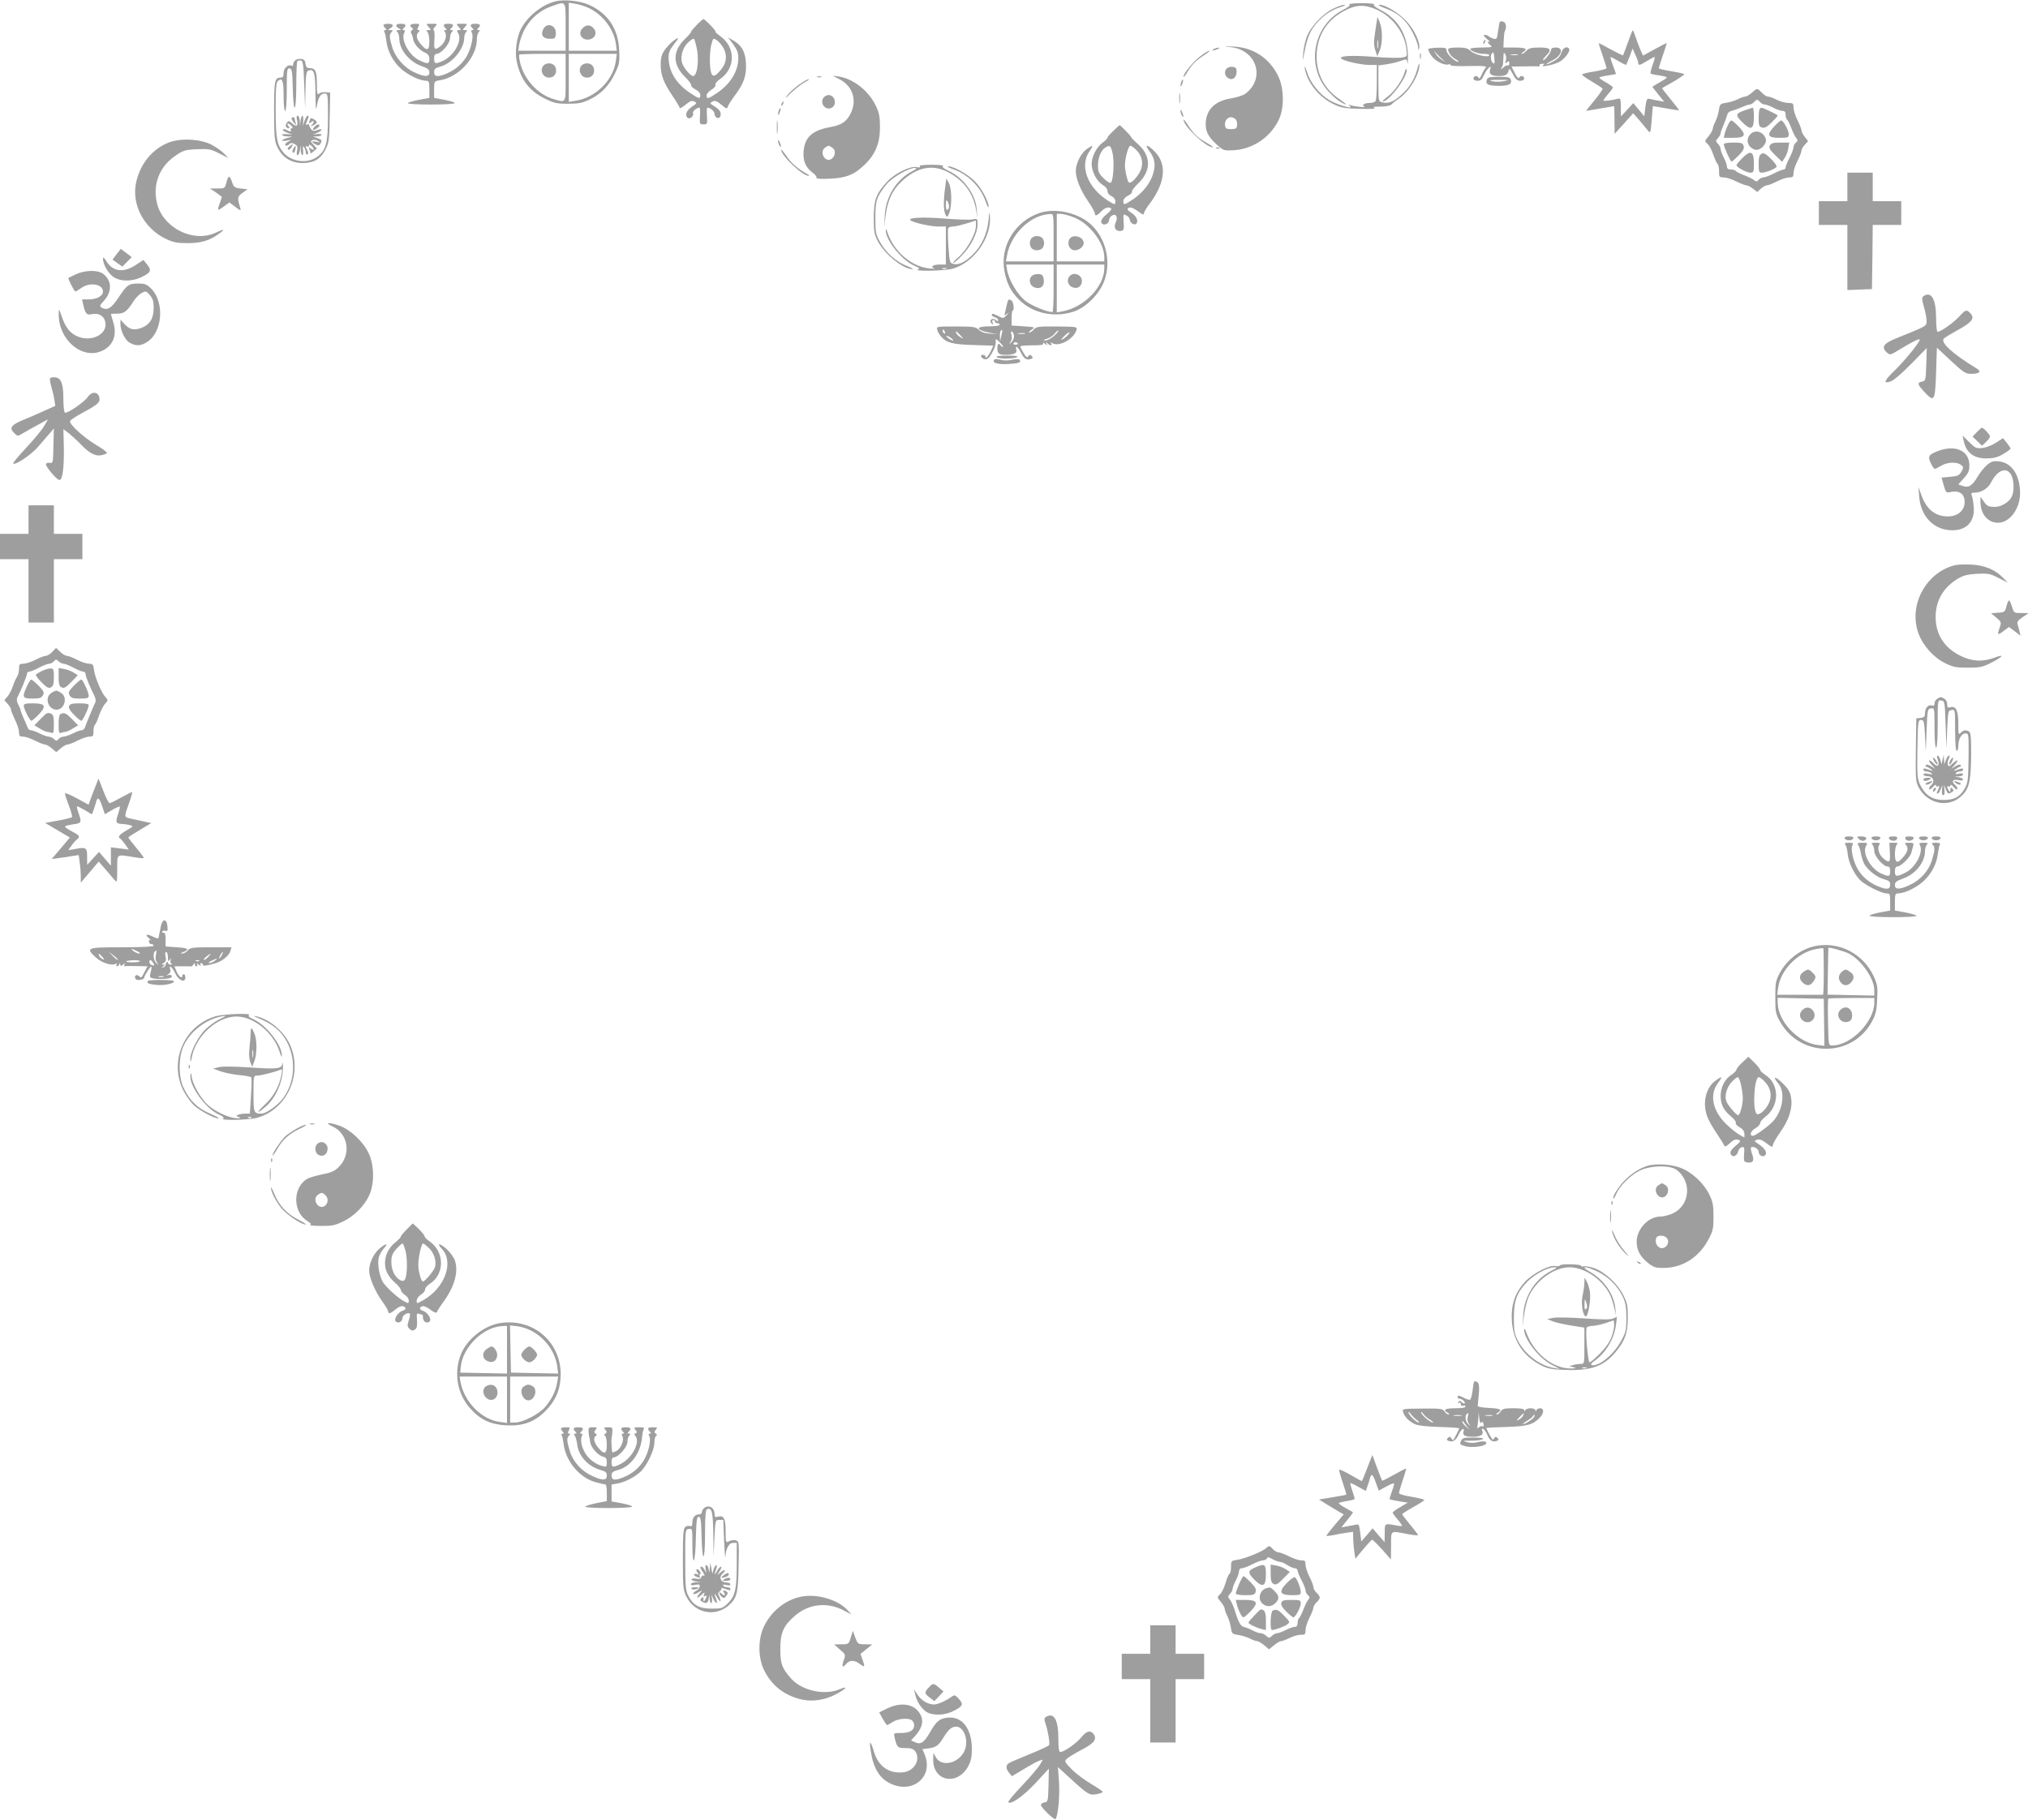 <?xml version="1.0" standalone="no"?>
<!DOCTYPE svg PUBLIC "-//W3C//DTD SVG 20010904//EN"
 "http://www.w3.org/TR/2001/REC-SVG-20010904/DTD/svg10.dtd">
<svg version="1.0" xmlns="http://www.w3.org/2000/svg"
 width="1280pt" height="1149pt" viewBox="0 0 1280 1149"
 preserveAspectRatio="xMidYMid meet">
<g transform="translate(0,1149) scale(0.1,-0.1)"
fill="#9e9e9e" stroke="none">
<path d="M3504 11481 c-86 -22 -176 -95 -217 -176 -25 -50 -38 -140 -27 -195
22 -117 78 -193 178 -242 59 -29 76 -33 147 -33 66 0 90 5 135 26 72 34 126
89 162 167 27 56 30 70 26 145 -5 133 -70 231 -187 285 -58 27 -161 38 -217
23z m66 -161 l0 -150 -150 0 -149 0 5 33 c22 119 99 211 207 248 92 32 87 40
87 -131z m149 118 c87 -42 155 -133 168 -223 l6 -45 -152 0 -151 0 0 151 0
152 43 -7 c23 -4 62 -16 86 -28z m-149 -438 c0 -168 5 -159 -78 -135 -99 30
-186 126 -210 232 -5 23 -7 44 -4 48 3 3 70 5 149 5 l143 0 0 -150z m317 105
c-17 -122 -127 -231 -254 -251 l-43 -7 0 152 0 151 151 0 152 0 -6 -45z"/>
<path d="M3428 11304 c-17 -36 0 -59 43 -59 30 0 34 3 37 28 7 57 -57 81 -80
31z"/>
<path d="M3675 11310 c-27 -30 -7 -70 34 -70 45 0 66 44 35 74 -21 22 -47 20
-69 -4z"/>
<path d="M3432 11078 c-28 -28 -7 -78 33 -78 27 0 45 18 45 45 0 27 -18 45
-45 45 -12 0 -26 -5 -33 -12z"/>
<path d="M3672 11078 c-28 -28 -7 -78 33 -78 27 0 45 18 45 45 0 27 -18 45
-45 45 -12 0 -26 -5 -33 -12z"/>
<path d="M8517 11462 c8 -5 -8 -18 -43 -36 -186 -98 -233 -351 -93 -509 22
-25 55 -55 73 -66 55 -34 55 -24 0 13 -93 63 -144 157 -144 269 0 124 60 226
168 285 80 44 134 46 214 10 99 -46 172 -144 185 -248 5 -47 5 -47 -27 -53
-18 -4 -97 -2 -175 4 -139 11 -227 7 -209 -11 15 -15 125 -40 176 -40 l48 0 0
-104 c0 -57 -3 -111 -6 -120 -4 -10 -18 -16 -39 -16 -35 0 -54 -14 -33 -24 16
-7 -63 2 -89 10 -15 5 -16 4 -3 -6 26 -19 -49 -1 -107 26 -72 34 -138 110
-163 188 -12 35 -18 46 -15 26 14 -90 91 -185 185 -229 47 -22 72 -26 165 -28
67 -2 102 0 90 6 -14 6 -3 8 37 8 35 0 62 5 71 14 7 8 29 25 48 38 65 44 130
154 128 215 0 11 -7 -3 -14 -31 -18 -67 -52 -121 -106 -167 -48 -41 -77 -51
-114 -42 -25 6 -25 7 -25 120 l0 113 50 7 c27 4 67 13 89 21 40 14 40 14 45
-13 2 -15 3 9 2 54 -4 127 -63 224 -170 280 -35 18 -51 31 -43 36 7 4 -28 8
-78 8 -49 0 -85 -4 -78 -8z"/>
<path d="M8412 11434 c-66 -33 -145 -119 -166 -181 -9 -26 -19 -72 -21 -103
-5 -53 -4 -52 9 15 18 92 36 134 81 184 43 48 90 79 148 97 23 7 33 13 21 13
-11 1 -43 -11 -72 -25z"/>
<path d="M8737 11440 c62 -22 101 -48 139 -93 33 -39 73 -123 75 -157 1 -17 3
-20 6 -7 9 35 -28 117 -78 171 -50 55 -135 106 -173 106 -12 -1 3 -9 31 -20z"/>
<path d="M8681 11299 c-11 -70 -11 -92 -1 -125 l13 -39 15 35 c19 45 19 135 0
180 l-14 34 -13 -85z m16 -111 c-2 -13 -4 -3 -4 22 0 25 2 35 4 23 2 -13 2
-33 0 -45z"/>
<path d="M4395 11330 c-21 -22 -36 -40 -33 -40 4 0 -14 -22 -41 -48 -77 -77
-76 -160 2 -237 23 -22 40 -45 39 -52 -2 -7 11 -19 28 -28 18 -9 30 -23 30
-35 0 -27 -7 -25 -67 15 -86 58 -132 134 -133 221 0 31 7 50 30 79 17 21 30
40 30 42 0 9 -37 -17 -61 -44 -39 -42 -49 -66 -49 -121 0 -66 19 -115 74 -196
25 -37 46 -72 46 -77 0 -6 16 3 37 20 29 24 40 28 55 20 18 -9 17 -12 -14 -32
-35 -24 -47 -52 -29 -70 13 -13 42 9 35 28 -5 12 23 35 41 35 4 0 5 -24 3 -52
-3 -51 -2 -53 22 -53 24 0 25 2 22 53 -2 28 -1 52 3 52 19 0 45 -23 45 -39 0
-24 29 -36 36 -16 9 23 -2 43 -37 64 -29 18 -30 20 -12 30 16 8 27 4 56 -20
32 -27 36 -28 41 -11 4 11 24 43 46 72 56 75 73 126 68 202 -4 72 -26 111 -79
142 l-34 20 33 -44 c25 -35 32 -54 32 -89 -1 -82 -51 -163 -137 -220 -54 -36
-63 -38 -63 -13 0 10 14 26 31 36 17 10 28 24 25 31 -3 8 10 23 29 36 98 68
99 200 2 270 -22 16 -36 29 -31 29 4 0 -10 18 -31 40 -21 22 -42 40 -45 40 -3
0 -24 -18 -45 -40z m5 -157 c12 -74 -1 -163 -25 -163 -18 0 -63 55 -71 86 -10
40 5 92 37 124 17 16 34 28 39 25 4 -3 13 -35 20 -72z m164 18 c27 -47 23 -96
-12 -139 -39 -49 -58 -52 -66 -11 -9 48 -7 129 5 172 10 37 11 38 32 24 12 -8
30 -28 41 -46z"/>
<path d="M9466 11352 c-2 -4 -7 -31 -11 -60 -6 -48 -9 -52 -28 -46 -12 3 -26
10 -31 15 -6 5 -17 9 -25 9 -11 0 -6 -9 14 -26 17 -14 24 -23 18 -19 -19 9
-16 -6 5 -21 15 -12 7 -13 -55 -14 -40 0 -73 -4 -73 -8 0 -14 48 -32 85 -32
19 0 35 -3 35 -8 0 -18 -90 1 -115 24 -21 20 -37 24 -86 24 -35 0 -59 -4 -59
-11 0 -21 21 -49 48 -63 15 -9 22 -15 15 -16 -20 0 -73 51 -73 71 0 16 -7 19
-55 18 -31 -1 -57 -5 -60 -8 -2 -4 5 -21 16 -38 22 -35 81 -67 110 -60 10 3
17 1 14 -4 -4 -5 45 -8 114 -6 106 2 118 0 106 -13 -7 -8 -19 -29 -25 -45 -7
-17 -14 -24 -17 -17 -7 17 -33 15 -33 -3 0 -9 10 -15 26 -15 19 0 28 8 39 33
8 19 22 40 31 48 15 13 16 12 9 -10 -9 -29 7 -41 55 -41 42 0 56 8 62 35 3 16
8 12 26 -22 17 -33 28 -43 47 -43 16 0 25 6 25 15 0 18 -27 20 -33 3 -2 -7
-14 6 -26 30 l-21 42 77 1 c43 1 84 1 92 0 7 -2 11 2 8 6 -3 5 4 10 16 10 18
2 19 0 7 -8 -23 -16 58 -1 99 19 33 15 74 68 65 84 -13 20 -40 6 -49 -24 -7
-24 -22 -40 -52 -56 -24 -13 -43 -21 -43 -18 0 3 17 14 39 25 59 30 72 81 21
81 -19 0 -30 -5 -30 -14 0 -16 -38 -66 -50 -66 -5 0 2 11 15 25 43 42 34 55
-38 55 -51 0 -68 -4 -82 -20 -10 -11 -23 -20 -29 -20 -6 0 -3 5 7 11 33 20 16
29 -53 29 l-71 0 2 48 c1 26 4 51 7 56 13 23 7 55 -10 59 -10 3 -20 2 -22 -1z
m-363 -236 l22 -18 -24 14 c-14 8 -31 25 -39 39 -14 23 -13 23 2 4 9 -11 27
-28 39 -39z m329 5 c3 -31 1 -37 -9 -29 -14 11 -18 50 -6 61 10 11 11 9 15
-32z m72 -14 c-6 -18 -4 -20 7 -10 12 10 15 8 15 -7 0 -10 -4 -16 -9 -13 -4 3
-18 -3 -29 -14 -14 -11 -18 -13 -12 -3 11 18 11 20 13 68 1 30 3 34 12 19 6
-9 7 -27 3 -40z m74 36 c-10 -2 -28 -2 -40 0 -13 2 -5 4 17 4 22 1 32 -1 23
-4z"/>
<path d="M2420 11332 c0 -4 5 -13 12 -20 9 -9 9 -12 -1 -12 -7 0 -9 -5 -5 -11
4 -7 9 -30 12 -53 7 -68 41 -133 93 -180 46 -41 119 -76 161 -76 15 0 18 -8
18 -54 l0 -54 -65 -12 c-36 -7 -68 -16 -71 -21 -3 -5 61 -9 145 -9 83 0 151 4
151 9 0 5 -29 14 -65 21 l-65 12 0 53 c0 52 0 52 35 58 123 20 235 145 235
262 0 17 5 36 12 43 9 9 9 12 -2 12 -11 0 -11 3 -2 12 19 19 14 28 -18 28 -32
0 -37 -9 -18 -28 9 -9 9 -12 0 -12 -9 0 -10 -5 -4 -16 13 -23 -4 -100 -33
-150 -28 -48 -72 -86 -128 -109 -55 -23 -77 -20 -77 10 0 20 7 26 40 35 74 20
149 110 150 180 0 15 5 31 12 38 9 9 8 12 -7 12 -17 0 -17 1 0 20 18 20 17 20
-20 20 -37 0 -38 0 -20 -20 16 -18 16 -20 1 -20 -13 0 -14 -3 -5 -18 29 -46
-23 -142 -95 -176 -48 -22 -56 -20 -56 14 0 21 5 30 16 30 28 0 84 65 84 97 0
16 5 34 12 41 9 9 9 12 -2 12 -11 0 -11 3 -2 12 19 19 14 28 -18 28 -32 0 -37
-9 -18 -28 9 -9 9 -12 -1 -12 -10 0 -10 -4 -3 -12 16 -20 2 -66 -26 -88 -39
-31 -45 -25 -40 40 2 35 0 60 -5 60 -6 0 -2 9 8 20 18 20 17 20 -20 20 -37 0
-38 0 -20 -20 17 -19 17 -20 0 -20 -15 0 -16 -3 -7 -12 7 -7 12 -34 12 -60 0
-58 -16 -63 -54 -17 -28 33 -33 58 -14 77 9 9 9 12 0 12 -10 0 -10 5 -2 20 10
18 8 20 -20 20 -30 0 -40 -13 -19 -26 8 -5 8 -9 -1 -14 -8 -5 -9 -13 -4 -21 5
-8 10 -23 11 -34 5 -31 36 -68 71 -85 24 -11 32 -22 32 -42 0 -33 -10 -35 -66
-7 -63 30 -116 130 -92 173 6 11 5 16 -4 16 -9 0 -9 3 0 12 19 19 14 28 -18
28 -33 0 -39 -14 -12 -29 16 -10 16 -10 -2 -11 -16 0 -17 -3 -8 -12 7 -7 12
-25 12 -40 0 -71 62 -147 142 -176 38 -13 48 -21 48 -39 0 -30 -29 -30 -96 1
-63 29 -120 95 -139 160 -18 60 -19 78 -3 94 9 9 8 12 -7 12 -19 1 -19 1 -2
11 26 15 20 29 -13 29 -16 0 -30 -4 -30 -8z"/>
<path d="M10275 11223 c-16 -43 -29 -80 -31 -82 -2 -2 -37 15 -79 38 -41 23
-75 40 -75 38 0 -2 11 -37 25 -77 14 -40 25 -77 25 -81 0 -4 -34 -13 -75 -20
-42 -6 -77 -15 -80 -19 -2 -3 25 -23 61 -44 35 -21 66 -41 69 -45 2 -4 -21
-38 -51 -74 -31 -37 -54 -67 -52 -67 2 0 41 7 88 15 47 8 86 15 88 15 1 0 2
-39 2 -87 l1 -88 59 65 58 65 39 -44 c21 -25 45 -54 54 -65 16 -20 17 -16 24
67 l7 87 32 -5 c17 -3 53 -9 81 -14 27 -5 51 -8 52 -7 2 1 -23 33 -53 70 -31
37 -55 68 -53 70 2 1 34 20 72 41 37 22 67 42 67 46 0 4 -36 12 -80 19 -44 7
-80 16 -80 19 0 4 11 41 25 81 14 40 25 75 25 77 0 3 -34 -14 -75 -37 l-75
-41 -19 43 c-10 24 -23 60 -30 81 -7 20 -14 37 -15 37 -2 0 -16 -35 -31 -77z
m65 -130 c0 -18 10 -16 55 12 22 13 43 25 47 25 5 0 -1 -22 -11 -49 -10 -28
-16 -52 -13 -55 3 -3 27 -9 54 -12 26 -4 48 -9 48 -13 0 -4 -20 -17 -45 -31
-25 -14 -45 -26 -45 -28 0 -2 17 -24 37 -49 l37 -45 -40 7 c-21 4 -46 9 -55
11 -13 4 -18 -6 -24 -53 l-7 -57 -34 41 -35 42 -39 -42 -39 -42 -1 58 c0 51
-2 58 -17 54 -40 -11 -93 -17 -93 -11 0 3 14 22 30 41 17 18 30 37 30 41 0 4
-20 18 -44 32 -25 13 -43 27 -41 31 3 3 27 9 55 13 27 4 50 8 50 9 0 1 -9 26
-20 55 -11 28 -17 52 -14 52 3 0 26 -12 50 -26 25 -15 46 -25 48 -23 2 2 11
26 22 53 l18 50 18 -40 c10 -21 18 -45 18 -51z"/>
<path d="M9365 11229 c-4 -6 -5 -12 -2 -15 2 -3 7 2 10 11 7 17 1 20 -8 4z"/>
<path d="M7772 11192 c162 -20 215 -199 88 -294 -14 -10 -54 -23 -90 -29 -104
-16 -160 -74 -160 -164 0 -48 19 -82 71 -129 43 -38 44 -38 111 -34 121 9 230
85 281 196 34 73 31 198 -6 273 -55 112 -158 180 -282 185 -68 3 -69 2 -13 -4z
m28 -456 c6 -8 10 -25 8 -38 -2 -19 -9 -23 -38 -23 -29 0 -36 4 -38 23 -4 28
14 52 38 52 10 0 23 -7 30 -14z"/>
<path d="M7660 11180 c-18 -12 -2 -12 25 0 13 6 15 9 5 9 -8 0 -22 -4 -30 -9z"/>
<path d="M7579 11137 c-46 -34 -109 -110 -109 -130 0 -7 10 4 21 23 30 51 58
79 108 111 25 16 40 29 34 29 -6 0 -31 -15 -54 -33z"/>
<path d="M8962 11135 c0 -16 2 -22 5 -12 2 9 2 23 0 30 -3 6 -5 -1 -5 -18z"/>
<path d="M1862 11108 c-6 -6 -12 -18 -12 -26 0 -7 -4 -10 -10 -7 -20 12 -50
-15 -50 -45 0 -22 -5 -30 -18 -30 -39 0 -42 -18 -42 -209 0 -159 3 -192 19
-226 35 -78 104 -114 193 -102 54 7 88 33 115 88 19 39 22 63 24 199 l3 155
-28 3 c-15 2 -34 -2 -42 -9 -12 -10 -14 -1 -14 63 0 79 -9 98 -46 98 -17 0
-23 7 -26 28 -2 20 -9 28 -28 30 -14 2 -31 -3 -38 -10z m58 -153 l6 -150 2
116 c2 97 5 118 18 123 36 14 44 -11 45 -143 1 -100 3 -116 9 -78 10 55 24 77
51 77 18 0 19 -10 19 -147 0 -163 -12 -210 -64 -250 -60 -48 -163 -37 -215 22
-43 50 -51 90 -51 276 0 134 3 169 15 179 27 22 35 0 35 -96 0 -56 4 -94 10
-94 6 0 10 52 10 136 0 124 2 135 18 132 15 -3 17 -18 20 -126 4 -174 22 -157
22 21 0 79 3 147 7 151 4 4 14 5 23 4 12 -3 16 -29 20 -153z"/>
<path d="M1874 10735 c10 -39 -3 -50 -29 -25 -19 18 -24 19 -34 6 -13 -16 -7
-36 11 -36 7 0 6 6 -2 15 -7 8 -8 15 -2 15 5 0 15 -7 22 -15 9 -11 9 -15 1
-15 -7 0 -9 -4 -6 -10 8 -12 -5 -13 -25 -1 -8 6 -19 7 -24 4 -5 -4 6 -13 25
-20 l34 -13 -32 3 c-18 2 -33 0 -33 -5 0 -4 15 -8 33 -9 l32 -1 -32 -9 c-18
-5 -33 -12 -33 -16 0 -3 15 -3 33 0 28 5 29 5 10 -5 -13 -6 -23 -15 -23 -20 0
-11 14 -10 27 3 8 8 17 8 33 -1 17 -9 20 -17 15 -41 -4 -17 -2 -29 4 -29 5 0
12 15 14 33 l4 32 1 -32 c1 -18 6 -33 10 -33 5 0 7 15 5 33 -3 24 -2 29 6 17
6 -8 11 -23 11 -33 0 -10 5 -15 10 -12 7 4 7 12 0 25 -13 24 -13 33 0 25 6 -3
10 -1 10 6 0 8 4 8 15 -1 8 -7 15 -17 15 -22 0 -6 -8 -4 -17 3 -15 12 -16 12
-10 -4 4 -10 7 -21 7 -24 0 -4 9 2 20 12 l20 18 -21 23 c-19 20 -20 24 -6 30
9 3 24 1 34 -6 15 -10 14 -10 -9 -5 -33 7 -36 0 -7 -16 17 -9 23 -8 30 2 14
22 11 27 -18 37 l-28 10 28 1 c15 1 27 5 27 10 0 4 -12 7 -27 5 l-28 -4 28 12
c35 15 35 31 0 17 -22 -8 -30 -7 -40 7 -7 10 -13 22 -13 27 0 4 -5 5 -12 1 -7
-5 -9 -2 -6 7 3 8 9 22 13 32 4 9 3 17 -2 17 -6 0 -15 -15 -21 -32 l-11 -33 3
33 c1 17 -1 32 -5 32 -4 0 -10 -15 -12 -32 l-4 -33 -1 33 c-1 17 -7 32 -13 32
-7 0 -9 -10 -5 -25z"/>
<path d="M1840 10742 c0 -5 7 -17 16 -28 14 -17 15 -17 10 -1 -3 10 -6 23 -6
28 0 5 -4 9 -10 9 -5 0 -10 -4 -10 -8z"/>
<path d="M1956 10734 c-9 -24 -7 -27 9 -14 18 15 20 -1 3 -19 -11 -11 -9 -11
10 -2 27 14 28 23 3 38 -16 10 -20 9 -25 -3z"/>
<path d="M1985 10690 c-21 -23 -8 -27 20 -7 11 8 14 16 8 20 -6 4 -18 -2 -28
-13z"/>
<path d="M1827 10566 c-11 -8 -14 -17 -8 -20 5 -4 15 3 21 14 13 23 11 24 -13
6z"/>
<path d="M1851 10551 c-6 -11 -7 -22 -2 -25 5 -3 11 4 14 16 8 30 1 35 -12 9z"/>
<path d="M7741 11056 c-16 -19 -11 -46 12 -60 25 -16 52 4 52 40 0 24 -5 30
-26 32 -14 2 -31 -4 -38 -12z"/>
<path d="M8866 11035 c-12 -47 -66 -125 -109 -156 -22 -16 -35 -29 -28 -29 40
0 161 165 149 202 -3 7 -8 -1 -12 -17z"/>
<path d="M5158 11003 c6 -2 18 -2 25 0 6 3 1 5 -13 5 -14 0 -19 -2 -12 -5z"/>
<path d="M5300 10989 c82 -43 110 -131 70 -213 -26 -54 -58 -75 -128 -88 -116
-21 -162 -63 -170 -153 -5 -61 13 -103 58 -136 16 -12 27 -26 23 -32 -3 -5 29
-8 83 -5 105 4 156 25 223 90 67 65 95 136 95 233 0 65 -4 90 -25 135 -45 96
-142 173 -236 187 l-38 5 45 -23z m-46 -432 c38 -27 -2 -95 -41 -71 -25 16
-29 55 -7 71 10 7 21 13 24 13 3 0 14 -6 24 -13z"/>
<path d="M9384 10986 c-8 -24 4 -34 46 -37 83 -5 116 6 106 37 -5 16 -16 19
-76 19 -60 0 -71 -3 -76 -19z m109 -8 c-23 -5 -56 -5 -74 -1 -26 7 -17 9 42 9
67 0 70 0 32 -8z"/>
<path d="M5045 10957 c-26 -18 -60 -48 -74 -67 -20 -28 -16 -25 20 12 26 25
64 55 85 67 22 11 34 20 28 21 -7 0 -33 -15 -59 -33z"/>
<path d="M7456 10975 c-3 -9 -6 -22 -5 -28 0 -7 5 -1 10 12 5 13 8 26 5 28 -2
2 -6 -3 -10 -12z"/>
<path d="M11057 10905 c-15 -14 -35 -25 -43 -25 -8 0 -29 -8 -47 -17 -18 -9
-50 -19 -72 -22 -38 -6 -40 -8 -46 -46 -3 -22 -13 -54 -22 -72 -9 -18 -17 -39
-17 -47 0 -8 -12 -28 -26 -46 -26 -30 -26 -31 -7 -48 11 -9 28 -41 37 -69 10
-29 22 -55 27 -58 5 -4 9 -24 9 -46 0 -36 2 -39 29 -39 16 0 52 -11 79 -25 28
-14 57 -25 65 -25 8 0 26 -10 41 -21 l27 -21 23 21 c12 11 29 21 37 21 9 0 38
11 65 25 27 14 61 25 77 25 23 0 27 4 27 28 0 15 11 49 25 76 14 27 25 56 25
65 0 8 10 25 21 37 l21 23 -21 27 c-11 15 -21 33 -21 41 0 8 -11 37 -25 65
-14 27 -25 63 -25 79 0 26 -3 29 -33 29 -18 0 -50 9 -72 20 -22 11 -46 20 -55
20 -9 0 -27 11 -40 25 -29 30 -28 30 -63 0z m53 -60 c7 -8 20 -15 29 -15 9 0
33 -9 54 -20 20 -11 46 -20 57 -20 15 0 20 -7 20 -24 0 -14 4 -27 9 -31 5 -3
17 -27 27 -53 10 -26 23 -54 31 -63 11 -14 11 -18 -2 -29 -8 -7 -15 -20 -15
-30 0 -9 -11 -39 -25 -66 -14 -27 -25 -55 -25 -61 0 -7 -6 -13 -12 -13 -7 0
-35 -11 -62 -25 -27 -14 -57 -25 -66 -25 -10 0 -23 -7 -30 -15 -11 -13 -15
-13 -29 -2 -9 8 -37 21 -63 31 -26 10 -50 22 -53 27 -4 5 -17 9 -31 9 -16 0
-24 6 -24 18 0 10 -9 35 -20 57 -11 22 -20 46 -20 54 0 8 -7 23 -17 33 -15 17
-15 19 0 36 10 10 17 24 17 31 0 6 8 28 17 49 9 20 19 48 23 62 3 16 14 27 30
30 14 4 42 14 62 23 21 9 44 17 51 17 8 0 20 7 27 15 7 8 16 15 20 15 4 0 13
-7 20 -15z"/>
<path d="M11016 10795 c-63 -22 -65 -31 -20 -76 55 -55 74 -47 74 32 0 32 -3
59 -7 59 -5 -1 -25 -7 -47 -15z"/>
<path d="M11107 10803 c-4 -3 -7 -30 -7 -59 0 -45 3 -54 21 -59 16 -5 30 2 60
31 21 21 39 41 39 45 0 5 -91 49 -103 49 -2 0 -7 -3 -10 -7z"/>
<path d="M10907 10703 c-8 -16 -17 -40 -21 -55 l-6 -28 59 0 c78 0 86 18 34
72 -20 21 -41 38 -45 38 -4 0 -14 -12 -21 -27z"/>
<path d="M11199 10693 c-51 -55 -43 -73 32 -73 55 0 59 2 59 23 0 24 -35 87
-48 87 -4 0 -24 -17 -43 -37z"/>
<path d="M11047 10642 c-31 -34 -16 -83 30 -97 32 -9 77 36 68 68 -14 46 -68
62 -98 29z"/>
<path d="M10880 10579 c0 -16 42 -109 49 -109 4 0 24 18 45 39 29 30 36 44 31
60 -5 18 -14 21 -66 21 -35 0 -59 -4 -59 -11z"/>
<path d="M11171 10572 c-8 -15 -2 -27 34 -62 l43 -42 16 25 c10 14 20 41 23
61 l6 36 -56 0 c-44 0 -58 -4 -66 -18z"/>
<path d="M10996 10491 c-20 -20 -36 -40 -36 -44 0 -13 64 -47 88 -47 20 0 22
4 22 59 0 77 -21 86 -74 32z"/>
<path d="M11118 10519 c-14 -8 -18 -23 -18 -64 0 -49 2 -55 20 -55 25 0 85 24
93 37 4 5 -13 28 -36 51 -34 33 -45 39 -59 31z"/>
<path d="M7443 10870 c0 -30 2 -43 4 -27 2 15 2 39 0 55 -2 15 -4 2 -4 -28z"/>
<path d="M5202 10878 c-34 -34 6 -90 48 -68 35 19 20 80 -20 80 -9 0 -21 -5
-28 -12z"/>
<path d="M4935 10839 c-4 -6 -5 -12 -2 -15 2 -3 7 2 10 11 7 17 1 20 -8 4z"/>
<path d="M4916 10795 c-3 -9 -6 -22 -5 -28 0 -7 5 -1 10 12 5 13 8 26 5 28 -2
2 -6 -3 -10 -12z"/>
<path d="M7451 10790 c0 -8 4 -22 9 -30 12 -18 12 -2 0 25 -6 13 -9 15 -9 5z"/>
<path d="M4903 10685 c0 -38 2 -53 4 -32 2 20 2 52 0 70 -2 17 -4 1 -4 -38z"/>
<path d="M7470 10734 c0 -40 143 -174 184 -174 6 0 -9 12 -34 26 -59 33 -87
59 -121 113 -16 25 -29 41 -29 35z"/>
<path d="M7028 10665 c-21 -20 -38 -39 -38 -44 0 -6 -14 -19 -30 -31 -38 -27
-70 -88 -70 -135 0 -48 34 -113 71 -133 17 -10 29 -25 29 -38 0 -12 10 -25 25
-32 15 -7 25 -20 25 -32 0 -25 -2 -25 -48 4 -128 82 -179 217 -117 309 29 42
26 46 -17 15 -35 -25 -67 -89 -68 -135 0 -50 28 -121 76 -191 24 -35 44 -71
44 -78 0 -21 14 -17 40 11 23 25 54 33 64 17 2 -4 -11 -20 -30 -35 -33 -27
-43 -50 -25 -61 16 -10 41 5 41 25 0 10 9 23 20 29 26 14 37 -11 21 -47 -14
-31 2 -55 33 -51 19 3 21 9 18 56 -3 52 -3 53 17 42 12 -6 21 -17 21 -24 0
-21 29 -41 41 -29 17 17 1 51 -31 70 -29 17 -31 33 -4 33 9 0 31 -12 50 -26
25 -19 34 -22 34 -12 0 8 15 35 34 59 100 132 113 249 37 329 -46 49 -72 53
-37 7 33 -43 41 -83 26 -137 -16 -61 -63 -123 -124 -165 -59 -40 -66 -42 -66
-15 0 12 12 26 30 35 17 9 28 20 25 25 -3 5 14 29 39 52 84 81 82 177 -5 251
-21 19 -39 37 -39 41 0 6 -69 77 -74 76 -1 0 -18 -16 -38 -35z m-7 -137 c13
-48 7 -174 -9 -190 -6 -6 -21 2 -46 26 -31 31 -36 43 -36 82 0 49 20 97 47
113 28 16 32 14 44 -31z m153 13 c41 -43 46 -100 12 -151 -14 -21 -34 -44 -45
-49 -17 -9 -20 -5 -30 34 -6 24 -11 55 -11 69 0 46 22 126 34 126 7 0 25 -13
40 -29z"/>
<path d="M1064 10590 c-103 -41 -179 -134 -205 -252 -30 -140 50 -291 190
-357 47 -22 69 -26 141 -26 86 1 141 19 205 69 27 21 16 20 -36 -4 -137 -62
-321 27 -365 175 -34 120 7 238 109 309 53 37 63 40 139 44 76 3 88 1 141 -26
l59 -30 -27 28 c-15 15 -49 40 -77 55 -70 38 -198 45 -274 15z"/>
<path d="M4911 10600 c0 -8 4 -22 9 -30 12 -18 12 -2 0 25 -6 13 -9 15 -9 5z"/>
<path d="M7678 10553 c7 -3 16 -2 19 1 4 3 -2 6 -13 5 -11 0 -14 -3 -6 -6z"/>
<path d="M4930 10545 c1 -38 136 -166 174 -165 6 0 2 6 -9 11 -59 33 -101 69
-131 114 -19 27 -34 45 -34 40z"/>
<path d="M5805 10440 c4 -7 -2 -9 -18 -5 -38 10 -139 -39 -186 -90 -72 -78
-86 -116 -86 -230 0 -89 3 -106 27 -150 42 -81 160 -175 218 -174 8 0 -8 9
-36 20 -67 26 -132 83 -169 150 -28 50 -30 62 -30 154 0 110 8 134 71 212 35
43 140 103 178 103 16 -1 12 -6 -17 -21 -101 -53 -168 -163 -173 -283 l-3 -71
8 70 c12 97 43 165 102 220 95 89 191 109 287 61 102 -52 162 -130 182 -237
l9 -54 -4 52 c-7 96 -82 199 -175 243 -34 16 -46 26 -38 32 7 4 -24 8 -70 8
-55 0 -81 -4 -77 -10z"/>
<path d="M6018 10421 c92 -32 171 -111 203 -203 10 -29 18 -44 19 -33 0 35
-46 119 -89 162 -45 45 -132 93 -165 93 -12 -1 3 -9 32 -19z"/>
<path d="M11660 10310 l0 -90 -90 0 -90 0 0 -75 0 -75 90 0 90 0 0 -205 0
-206 78 3 77 3 3 203 2 202 90 0 90 0 0 75 0 75 -90 0 -90 0 0 90 0 90 -80 0
-80 0 0 -90z"/>
<path d="M1430 10341 c-11 -41 -11 -41 -58 -41 l-47 0 38 -25 c20 -14 37 -27
37 -29 0 -2 -7 -22 -15 -45 -15 -44 -14 -45 37 -8 l26 19 37 -28 c33 -25 37
-26 32 -9 -20 68 -20 72 13 97 l32 23 -43 5 c-37 4 -44 9 -53 37 -17 48 -24
49 -36 4z"/>
<path d="M5965 10304 c-11 -81 -10 -146 3 -170 10 -18 11 -17 23 11 18 43 17
154 -2 189 l-16 29 -8 -59z m25 -116 c0 -9 -4 -20 -10 -23 -6 -4 -10 9 -10 32
0 28 3 34 10 23 5 -8 10 -23 10 -32z"/>
<path d="M6239 10099 c-8 -84 -44 -162 -99 -216 -49 -48 -90 -68 -123 -59 -23
5 -24 11 -31 111 -4 58 -4 110 -1 115 4 6 17 10 30 10 13 0 51 9 84 19 l61 19
0 -32 c0 -50 -55 -150 -107 -196 -25 -22 -42 -40 -37 -40 6 0 31 21 56 48 55
55 98 141 98 195 0 38 0 38 -33 32 -19 -4 -96 -1 -172 5 -137 11 -236 7 -219
-10 15 -15 126 -40 176 -40 l48 0 0 -120 0 -120 -39 0 c-42 0 -63 -15 -34 -24
10 -3 -3 -3 -29 -1 -117 11 -231 111 -269 235 -5 16 -8 19 -8 7 -3 -60 99
-188 177 -223 35 -15 40 -20 25 -25 -31 -13 170 -9 217 4 133 35 248 194 238
329 -3 37 -4 34 -9 -23z m-266 -306 c-7 -2 -19 -2 -25 0 -7 3 -2 5 12 5 14 0
19 -2 13 -5z"/>
<path d="M6563 10146 c-156 -51 -254 -212 -223 -369 15 -78 40 -127 91 -178
88 -88 225 -117 349 -75 76 27 159 110 189 191 45 119 14 261 -76 351 -78 78
-226 114 -330 80z m87 -156 l0 -150 -150 0 -151 0 7 38 c24 135 149 256 272
261 22 1 22 0 22 -149z m125 129 c100 -37 195 -161 195 -254 l0 -25 -150 0
-150 0 0 150 0 150 25 0 c13 0 49 -9 80 -21z m-125 -449 c0 -82 -3 -150 -7
-150 -34 0 -130 39 -169 69 -51 39 -107 132 -118 199 l-5 32 149 0 150 0 0
-150z m320 127 c0 -116 -127 -247 -262 -272 l-38 -7 0 151 0 151 150 0 150 0
0 -23z"/>
<path d="M6512 9988 c-7 -7 -12 -21 -12 -33 0 -12 5 -26 12 -33 7 -7 21 -12
33 -12 12 0 26 5 33 12 7 7 12 21 12 33 0 12 -5 26 -12 33 -7 7 -21 12 -33 12
-12 0 -26 -5 -33 -12z"/>
<path d="M6749 9979 c-16 -31 3 -69 35 -69 27 0 56 23 56 45 0 42 -71 61 -91
24z"/>
<path d="M6512 9748 c-21 -21 -14 -57 12 -70 45 -20 74 8 62 57 -5 19 -13 25
-34 25 -15 0 -33 -5 -40 -12z"/>
<path d="M6752 9748 c-21 -21 -14 -57 14 -70 31 -14 57 -1 62 31 7 42 -46 69
-76 39z"/>
<path d="M736 9885 l-26 -34 31 -22 31 -22 30 30 29 30 -34 26 -35 26 -26 -34z"/>
<path d="M650 9857 c0 -33 27 -83 59 -110 43 -36 125 -37 191 -3 53 26 58 41
27 78 l-22 27 -44 -29 c-81 -55 -149 -46 -191 23 -14 22 -20 26 -20 14z"/>
<path d="M480 9759 c-24 -11 -46 -22 -48 -23 -5 -5 37 -86 44 -86 3 0 20 10
37 22 54 39 137 25 137 -23 0 -27 -39 -49 -88 -49 l-44 0 7 -32 c12 -56 23
-69 50 -62 38 9 70 -3 84 -32 36 -81 -67 -148 -167 -109 -49 20 -79 57 -103
129 -18 51 -18 51 -18 15 -4 -164 149 -293 275 -233 68 32 94 99 69 179 -8 28
-15 51 -15 53 0 1 18 2 40 2 44 0 63 15 104 80 12 19 34 41 49 50 27 14 29 14
53 -13 18 -22 24 -39 24 -78 0 -64 -20 -102 -64 -123 -52 -24 -84 -20 -117 15
l-29 31 0 -26 c0 -45 31 -106 61 -121 39 -21 71 -19 110 8 95 62 108 250 24
334 -28 28 -40 33 -82 33 -61 0 -72 -8 -126 -90 -43 -66 -72 -83 -107 -61 -12
9 -10 14 12 38 56 59 56 129 1 173 -34 27 -113 26 -173 -1z"/>
<path d="M12141 9621 c-12 -8 -12 -18 2 -68 10 -33 17 -73 17 -89 0 -33 5 -30
-190 -109 -82 -33 -98 -56 -61 -90 20 -18 22 -17 78 17 75 46 124 71 129 65 8
-8 -83 -121 -149 -187 -76 -74 -85 -95 -34 -78 19 6 71 51 130 111 l98 100 -3
-104 c-3 -95 -5 -104 -23 -107 -36 -7 -35 -17 11 -66 63 -69 68 -59 74 127 l5
152 89 -83 c77 -72 93 -82 125 -82 56 0 70 14 35 35 -151 92 -229 164 -205
188 7 7 49 32 94 57 86 48 103 72 72 104 -23 23 -30 21 -67 -20 -39 -43 -128
-105 -140 -98 -4 3 -8 41 -8 84 0 121 -29 173 -79 141z"/>
<path d="M6355 9568 c-4 -18 -9 -42 -12 -53 -5 -18 -4 -19 13 -6 15 12 14 10
-2 -8 -20 -22 -23 -22 -52 -7 -36 18 -42 19 -42 7 0 -5 9 -11 20 -14 11 -3 20
-11 20 -17 0 -10 -4 -9 -15 0 -22 18 -46 -3 -26 -22 10 -11 11 -10 6 5 -4 10
-2 17 4 17 6 0 11 -4 11 -10 0 -5 7 -10 15 -10 8 0 15 -4 15 -10 0 -6 -28 -10
-65 -10 -91 0 -89 -23 3 -41 l47 -8 -48 3 c-32 2 -56 11 -70 25 -20 18 -35 20
-145 20 -122 0 -123 0 -116 -22 3 -12 14 -30 23 -41 35 -40 72 -50 203 -54
l127 -4 -12 -27 c-14 -33 -37 -60 -37 -43 0 7 -7 12 -16 12 -23 0 -11 -24 13
-28 15 -2 27 8 45 41 14 24 24 53 23 65 -2 27 -1 27 29 -3 14 -14 21 -25 16
-25 -5 0 -12 5 -15 10 -11 18 -20 10 -20 -17 -1 -34 10 -43 50 -43 53 0 76 10
70 31 -11 33 11 21 28 -16 18 -39 38 -51 64 -41 13 5 14 9 4 19 -9 9 -14 9
-21 -2 -6 -11 -13 -7 -29 20 -12 19 -21 37 -21 42 0 4 34 7 76 7 57 0 73 3 68
13 -5 7 0 6 11 -3 17 -13 18 -13 10 0 -6 12 -5 13 6 3 16 -16 33 -17 23 -1 -5
7 -3 8 7 2 42 -26 135 24 153 82 6 21 4 22 -122 23 -117 1 -131 -1 -147 -19
-10 -11 -23 -20 -29 -20 -6 0 1 8 14 18 25 17 25 17 -50 22 l-75 5 0 47 c0 27
3 48 7 48 11 0 5 54 -7 62 -18 13 -23 9 -30 -24z m-391 -174 c3 -8 2 -12 -4
-9 -6 3 -10 10 -10 16 0 14 7 11 14 -7z m356 -24 l-8 -35 -1 31 c-1 17 2 34 6
37 11 12 12 3 3 -33z m332 -1 c-18 -16 -42 -29 -55 -28 -17 1 -15 3 10 10 18
5 40 20 50 33 10 13 20 22 23 19 3 -2 -10 -18 -28 -34z m-591 5 c23 -25 23
-26 2 -13 -13 7 -25 19 -27 26 -8 19 -2 16 25 -13z m339 -8 c0 -13 -8 -30 -17
-37 -16 -13 -17 -12 -5 3 8 10 10 26 6 44 -5 19 -4 25 5 20 6 -4 11 -18 11
-30z m340 9 c-7 -9 -23 -21 -34 -27 -14 -7 -11 -2 9 18 31 31 48 36 25 9z
m-272 8 c-10 -2 -28 -2 -40 0 -13 2 -5 4 17 4 22 1 32 -1 23 -4z m-464 -28
c11 -8 16 -15 10 -15 -5 0 -18 7 -28 15 -11 8 -16 15 -10 15 5 0 18 -7 28 -15z
m420 -33 c2 -4 -4 -8 -14 -8 -10 0 -16 4 -14 8 3 4 9 8 14 8 5 0 11 -4 14 -8z"/>
<path d="M6291 9235 c12 -12 117 -11 130 2 5 5 -20 9 -66 8 -48 0 -71 -3 -64
-10z"/>
<path d="M6274 9218 c-12 -19 21 -29 88 -26 68 4 85 9 74 26 -4 6 -21 6 -47 1
-25 -6 -54 -6 -75 0 -22 6 -36 6 -40 -1z"/>
<path d="M316 9102 c-3 -5 1 -28 8 -53 7 -24 16 -61 19 -82 l6 -39 -62 -28
c-34 -16 -93 -41 -131 -57 -85 -34 -100 -54 -68 -85 23 -23 23 -23 55 -4 18
11 61 35 96 54 l64 35 -23 -40 c-12 -23 -63 -84 -112 -137 -50 -53 -88 -99
-85 -102 13 -13 114 55 158 106 26 30 59 69 73 85 l26 30 -3 -110 c-2 -108 -2
-110 -24 -107 -13 2 -23 -2 -23 -9 0 -18 69 -99 85 -99 20 0 30 77 28 208 l-3
113 38 -29 c20 -17 53 -47 72 -67 53 -56 92 -76 129 -69 17 4 34 10 36 14 3 4
-27 27 -66 50 -81 48 -173 132 -167 152 3 7 39 31 82 54 97 52 111 65 102 98
-9 35 -49 35 -72 0 -21 -32 -131 -107 -144 -99 -6 3 -10 43 -10 88 0 95 -14
131 -52 135 -14 2 -29 -1 -32 -6z"/>
<path d="M12477 8762 l-27 -28 30 -29 30 -29 25 24 c14 13 25 29 25 35 0 11
-41 55 -51 55 -3 0 -17 -13 -32 -28z"/>
<path d="M12394 8708 c15 -76 64 -113 147 -112 43 1 68 7 103 28 25 15 46 30
46 34 0 4 -11 20 -24 37 l-24 29 -43 -28 c-24 -16 -62 -31 -86 -34 -40 -4 -46
-1 -84 37 l-42 41 7 -32z"/>
<path d="M12235 8644 c-62 -23 -69 -34 -49 -77 10 -21 21 -37 26 -37 4 0 22 9
40 20 39 23 96 26 124 6 18 -14 18 -17 4 -43 -14 -24 -23 -29 -71 -33 l-55 -5
14 -48 c14 -49 14 -49 49 -42 52 9 83 -14 83 -64 0 -54 -43 -91 -106 -91 -79
0 -134 44 -166 132 l-19 53 4 -57 c8 -122 86 -208 194 -215 102 -7 160 52 150
151 -2 28 -8 59 -12 69 -6 14 -2 17 19 17 41 0 84 27 102 63 41 81 100 103
129 47 18 -35 19 -106 1 -138 -18 -34 -66 -62 -106 -62 -40 0 -50 5 -73 40
l-17 24 0 -32 c0 -77 46 -132 111 -132 73 0 138 87 139 185 0 114 -51 193
-131 202 -38 4 -50 1 -77 -22 -18 -15 -44 -47 -58 -71 -35 -60 -58 -75 -95
-62 l-29 10 35 39 c29 32 35 47 35 82 -1 91 -86 131 -195 91z"/>
<path d="M180 8210 l0 -90 -90 0 -90 0 0 -80 0 -80 90 0 90 0 0 -200 0 -200
80 0 80 0 0 200 0 200 90 0 90 0 0 80 0 80 -90 0 -90 0 0 90 0 90 -80 0 -80 0
0 -90z"/>
<path d="M12335 7921 c-183 -48 -292 -257 -225 -433 28 -75 96 -150 168 -185
49 -24 69 -28 142 -28 73 0 93 4 141 28 78 38 97 62 30 36 -77 -29 -146 -25
-219 12 -101 50 -155 135 -155 244 0 103 49 188 142 243 34 20 61 26 120 30
69 3 81 1 134 -26 l59 -30 -29 30 c-48 51 -117 80 -202 84 -42 2 -89 0 -106
-5z"/>
<path d="M12664 7663 c-9 -36 -11 -38 -53 -41 l-44 -3 33 -28 c31 -26 33 -29
22 -61 -18 -50 -15 -53 23 -24 l35 26 36 -27 37 -28 -6 24 c-3 13 -8 34 -12
46 -6 17 1 26 31 47 l39 26 -47 0 c-46 0 -47 1 -59 40 -7 22 -15 40 -19 40 -3
0 -11 -17 -16 -37z"/>
<path d="M330 7375 c-13 -14 -31 -25 -40 -25 -9 0 -39 -11 -66 -25 -27 -14
-61 -25 -76 -25 -25 0 -28 -4 -28 -33 0 -18 -6 -41 -14 -52 -7 -11 -19 -38
-26 -60 -7 -22 -22 -50 -33 -62 l-20 -23 21 -23 c12 -13 22 -30 22 -38 0 -8
12 -36 25 -64 14 -27 25 -62 25 -77 0 -23 4 -28 25 -28 14 0 48 -11 75 -25 27
-14 56 -25 64 -25 8 0 27 -11 43 -24 l28 -24 28 24 c16 13 35 24 43 24 8 0 37
11 64 25 27 14 61 25 75 25 22 0 25 4 25 34 0 19 4 37 9 41 5 3 17 29 26 58
10 28 27 62 38 74 20 22 20 23 2 43 -25 27 -67 127 -72 173 -4 32 -9 37 -32
37 -14 0 -48 11 -75 25 -27 14 -56 25 -65 25 -8 0 -27 11 -41 25 l-26 25 -24
-25z m72 -75 c8 0 36 -11 62 -25 26 -14 54 -25 62 -25 7 0 14 -7 14 -15 0 -14
24 -74 56 -138 9 -19 10 -34 4 -45 -10 -19 -55 -128 -64 -154 -3 -10 -12 -18
-21 -18 -9 0 -33 -9 -55 -20 -22 -11 -48 -20 -58 -20 -11 0 -25 -7 -32 -15
-12 -14 -15 -14 -30 0 -9 8 -24 15 -34 15 -9 0 -34 9 -56 20 -22 11 -46 20
-55 20 -9 0 -18 8 -21 18 -3 9 -14 35 -25 58 -10 23 -19 45 -19 50 0 5 -7 22
-15 37 -10 19 -11 34 -5 45 21 40 60 135 60 148 0 8 7 14 14 14 8 0 36 11 62
25 26 14 55 25 64 25 10 0 23 7 30 15 12 14 15 14 30 0 9 -8 23 -15 32 -15z"/>
<path d="M268 7256 c-16 -8 -33 -18 -39 -22 -7 -4 5 -23 32 -50 34 -35 46 -41
61 -33 14 8 18 22 18 64 0 50 -2 55 -22 55 -13 0 -35 -7 -50 -14z"/>
<path d="M370 7217 c0 -44 4 -58 18 -66 15 -8 27 -2 61 33 l42 43 -26 17 c-15
10 -42 20 -61 23 l-34 6 0 -56z"/>
<path d="M170 7158 c-32 -70 -29 -78 35 -78 45 0 56 4 66 21 9 18 6 26 -27 60
-21 21 -42 39 -47 39 -4 0 -17 -19 -27 -42z"/>
<path d="M466 7161 c-33 -34 -36 -42 -27 -60 10 -17 21 -21 66 -21 46 0 55 3
55 18 -1 23 -37 102 -47 102 -5 0 -26 -18 -47 -39z"/>
<path d="M322 7114 c-42 -29 -18 -104 35 -104 49 0 72 76 31 104 -12 9 -27 16
-33 16 -6 0 -21 -7 -33 -16z"/>
<path d="M150 7035 c0 -20 38 -95 48 -95 4 0 25 17 45 38 52 54 44 72 -34 72
-46 0 -59 -3 -59 -15z"/>
<path d="M436 7033 c-5 -11 5 -29 31 -55 20 -21 41 -38 46 -38 9 0 46 78 47
98 0 8 -18 12 -59 12 -46 0 -60 -4 -65 -17z"/>
<path d="M256 6951 l-39 -40 34 -20 c19 -12 39 -21 46 -21 6 0 18 -3 27 -6 14
-5 16 3 16 54 0 45 -4 61 -16 66 -25 10 -28 8 -68 -33z"/>
<path d="M383 6983 c-9 -3 -13 -26 -13 -65 0 -51 2 -59 16 -54 9 3 21 6 27 6
7 0 27 9 46 21 l34 20 -39 40 c-37 38 -47 42 -71 32z"/>
<path d="M12228 7079 c-10 -5 -18 -19 -18 -29 0 -13 -5 -18 -15 -14 -23 9 -45
-15 -45 -47 0 -23 -5 -28 -27 -31 l-28 -3 -3 -197 c-2 -181 -1 -201 17 -237
53 -102 180 -133 263 -63 55 47 67 90 69 256 1 115 -2 150 -12 157 -21 13 -36
11 -53 -7 -15 -14 -16 -9 -16 60 0 81 -15 112 -51 101 -15 -5 -19 -1 -19 19 0
15 -8 30 -19 36 -23 12 -22 12 -43 -1z m52 -164 l5 -150 5 120 c5 115 6 120
28 123 22 3 22 3 22 -127 0 -81 4 -131 10 -131 6 0 10 13 10 30 0 44 20 80 45
80 21 0 21 -3 20 -153 -2 -139 -4 -157 -24 -194 -30 -53 -66 -73 -134 -73 -68
0 -113 28 -145 90 -21 43 -22 55 -20 230 3 177 4 185 23 185 18 0 20 -8 25
-100 l5 -100 5 135 c5 131 6 135 28 138 22 3 22 2 22 -122 0 -77 4 -126 10
-126 6 0 10 57 10 151 0 150 0 150 23 147 21 -3 22 -7 27 -153z"/>
<path d="M12231 6693 c13 -35 -2 -49 -26 -23 -10 11 -23 20 -28 20 -6 0 0 -12
14 -27 l24 -27 -27 17 c-16 10 -29 13 -33 7 -3 -6 -2 -10 2 -10 5 0 18 -7 29
-15 18 -14 17 -14 -9 -5 -35 12 -37 12 -37 0 0 -5 8 -10 18 -10 9 0 24 -5 32
-11 11 -8 7 -9 -17 -4 -21 4 -33 3 -33 -4 0 -6 11 -11 25 -11 35 0 50 -32 25
-55 -11 -10 -17 -22 -14 -27 3 -4 14 2 24 14 11 13 19 17 20 10 0 -7 5 -10 10
-7 13 8 13 -1 0 -26 -7 -11 -7 -19 -1 -19 5 0 14 12 20 28 l11 27 -3 -32 c-2
-20 1 -33 8 -33 7 0 10 13 8 33 l-3 32 11 -27 c12 -30 16 -33 39 -18 12 7 12
12 2 22 -9 9 -12 8 -12 -7 0 -17 -2 -18 -10 -5 -13 20 -13 33 0 25 6 -3 10 0
10 7 1 7 9 3 20 -10 10 -12 21 -18 24 -14 3 5 -3 17 -14 27 -26 23 -15 38 21
30 17 -4 29 -2 29 4 0 5 -12 12 -27 14 l-28 4 28 2 c15 0 27 6 27 12 0 7 -10
9 -26 5 -17 -5 -23 -3 -19 4 3 5 15 10 26 10 10 0 19 5 19 10 0 12 -2 12 -37
0 -26 -9 -27 -9 -9 5 11 8 24 15 29 15 4 0 5 4 2 10 -4 6 -17 3 -33 -7 l-27
-17 24 27 c29 32 17 36 -16 6 -19 -19 -23 -20 -29 -6 -3 8 -1 25 6 36 6 12 7
21 1 21 -5 0 -14 -12 -19 -27 l-10 -28 -2 30 -2 30 -7 -30 -7 -30 -7 28 c-4
15 -12 27 -17 27 -6 0 -6 -10 1 -27z"/>
<path d="M12200 6704 c0 -5 7 -19 15 -30 8 -10 15 -14 15 -8 0 5 -7 19 -15 30
-8 10 -15 14 -15 8z"/>
<path d="M12310 6690 c-6 -12 -9 -24 -7 -27 3 -2 11 5 17 17 6 12 9 24 7 27
-3 2 -11 -5 -17 -17z"/>
<path d="M12140 6570 c0 -13 20 -13 40 0 12 8 9 10 -12 10 -16 0 -28 -4 -28
-10z"/>
<path d="M12166 6551 c-11 -4 -15 -10 -10 -13 5 -4 18 0 29 8 20 15 12 17 -19
5z"/>
<path d="M12345 6546 c11 -8 24 -12 29 -8 5 3 1 9 -10 13 -31 12 -39 10 -19
-5z"/>
<path d="M12207 6513 c-4 -3 -7 -11 -7 -17 0 -6 5 -5 12 2 6 6 9 14 7 17 -3 3
-9 2 -12 -2z"/>
<path d="M610 6545 c-6 -16 -21 -54 -32 -82 l-19 -53 -75 41 c-41 22 -74 36
-74 30 0 -6 11 -41 25 -77 14 -37 23 -70 19 -73 -3 -3 -42 -13 -87 -21 l-82
-15 78 -46 78 -46 -57 -68 -58 -68 44 6 c25 3 63 9 86 13 l41 6 6 -47 c4 -26
7 -66 7 -87 l0 -40 57 67 56 66 41 -47 c23 -27 49 -57 58 -68 17 -20 17 -18
18 67 0 99 -7 94 99 77 35 -6 65 -9 68 -7 2 3 -19 32 -47 65 -27 33 -50 62
-50 65 0 3 33 24 73 48 l72 43 -60 13 c-33 7 -70 15 -82 18 -29 7 -29 12 2 96
13 38 22 69 18 69 -3 0 -34 -16 -69 -35 -34 -19 -67 -35 -72 -35 -6 0 -24 35
-40 78 l-30 77 -12 -30z m35 -145 l17 -50 44 26 c25 15 47 24 50 22 2 -3 -3
-24 -11 -48 -17 -49 -14 -60 23 -61 15 -1 38 -4 52 -8 23 -6 22 -8 -23 -34
-47 -28 -56 -40 -37 -52 5 -3 19 -20 31 -37 l22 -31 -56 7 -57 7 0 -58 0 -58
-38 44 -37 43 -38 -41 -37 -41 0 50 c0 59 -7 64 -72 51 l-47 -8 19 27 c10 15
26 33 35 40 23 19 19 25 -30 51 -25 13 -45 27 -45 31 0 4 23 10 50 14 55 7 57
11 35 73 -8 22 -11 41 -8 41 3 0 26 -11 50 -25 l43 -26 10 26 c5 14 13 37 16
50 9 38 21 30 39 -25z"/>
<path d="M11643 6198 c2 -7 14 -13 27 -13 13 0 25 6 28 13 2 8 -7 12 -28 12
-21 0 -30 -4 -27 -12z"/>
<path d="M11732 6194 c9 -9 24 -14 32 -11 27 11 17 27 -16 27 -30 0 -31 -1
-16 -16z"/>
<path d="M11813 6198 c2 -7 14 -13 27 -13 13 0 25 6 28 13 2 8 -7 12 -28 12
-21 0 -30 -4 -27 -12z"/>
<path d="M11922 6198 c7 -19 45 -21 51 -4 5 12 -1 16 -24 16 -20 0 -29 -4 -27
-12z"/>
<path d="M12027 6194 c6 -17 44 -15 51 4 2 8 -7 12 -27 12 -23 0 -29 -4 -24
-16z"/>
<path d="M12113 6198 c2 -7 14 -13 27 -13 13 0 25 6 28 13 2 8 -7 12 -28 12
-21 0 -30 -4 -27 -12z"/>
<path d="M12193 6198 c2 -7 14 -13 27 -13 13 0 25 6 28 13 2 8 -7 12 -28 12
-21 0 -30 -4 -27 -12z"/>
<path d="M11647 6158 c6 -7 13 -34 15 -60 6 -53 37 -119 76 -162 31 -32 136
-86 170 -86 20 0 22 -5 22 -54 l0 -54 -65 -12 c-36 -7 -65 -16 -65 -21 0 -5
68 -9 151 -9 84 0 148 4 145 9 -3 5 -35 14 -71 21 l-65 12 0 54 c0 46 3 54 18
54 42 0 115 35 161 76 52 47 86 112 93 180 3 23 8 46 12 53 5 7 -4 11 -25 11
-26 0 -30 -3 -21 -12 16 -16 15 -34 -4 -97 -19 -66 -73 -127 -139 -157 -66
-31 -95 -31 -95 -1 0 18 10 26 49 40 81 28 141 103 141 175 0 15 5 33 12 40 9
9 5 12 -20 12 -28 0 -31 -3 -24 -16 24 -43 -29 -143 -92 -173 -56 -28 -66 -27
-66 9 0 20 5 30 15 30 23 0 82 58 89 88 4 15 9 35 12 45 4 14 -1 17 -27 17
-26 0 -30 -3 -21 -12 19 -19 14 -44 -14 -77 -38 -46 -54 -41 -54 17 0 26 5 53
12 60 9 9 5 12 -17 12 l-30 0 3 -60 c4 -65 -2 -71 -40 -40 -28 22 -42 68 -26
88 8 9 3 12 -23 12 -26 0 -30 -3 -21 -12 7 -7 12 -25 12 -41 0 -32 56 -97 84
-97 11 0 16 -9 16 -30 0 -34 -7 -36 -53 -16 -70 29 -127 132 -98 178 10 16 8
18 -25 18 -28 0 -34 -3 -27 -12 6 -7 14 -31 18 -53 3 -21 13 -51 20 -66 21
-40 80 -87 125 -99 33 -9 40 -15 40 -35 0 -30 -22 -33 -77 -10 -56 23 -100 61
-128 109 -29 50 -46 127 -33 150 7 13 3 16 -23 16 -24 0 -29 -3 -22 -12z"/>
<path d="M1014 5638 c-4 -24 -9 -46 -10 -50 -1 -5 -2 -13 -3 -18 0 -6 -13 -4
-31 5 -43 22 -59 18 -30 -8 14 -12 20 -18 13 -13 -9 6 -13 3 -13 -8 0 -9 7
-16 15 -16 8 0 15 -4 15 -10 0 -6 -73 -10 -200 -10 -225 0 -232 -3 -164 -65
37 -34 101 -54 125 -39 8 4 9 3 5 -4 -4 -7 -3 -12 3 -12 5 0 12 6 14 13 4 9 6
8 6 -2 1 -11 4 -11 18 0 13 11 15 11 9 1 -5 -9 -3 -13 5 -11 8 1 42 1 77 0
l63 -1 -17 -32 c-22 -43 -21 -43 -38 -29 -17 15 -34 -5 -18 -21 10 -10 52 -2
52 10 0 12 41 75 45 70 3 -2 1 -18 -4 -35 -7 -25 -6 -33 6 -37 19 -8 97 -8
117 0 21 8 10 25 -12 18 -15 -5 -15 -4 1 6 12 8 16 18 11 32 -10 33 14 11 34
-30 20 -43 62 -58 62 -23 0 12 -4 21 -10 21 -5 0 -10 -5 -10 -11 0 -21 -22 -3
-36 29 l-13 32 49 0 c28 0 53 0 56 -1 4 0 11 5 15 13 7 10 9 10 9 1 0 -7 5
-13 11 -13 5 0 7 6 3 13 -5 7 0 6 11 -3 11 -9 16 -10 11 -2 -4 6 -2 12 3 12 6
0 11 -5 11 -10 0 -10 26 -7 85 11 39 12 82 48 90 77 l6 22 -129 0 c-116 0
-131 -2 -147 -20 -10 -11 -25 -20 -34 -19 -14 0 -14 1 -1 6 50 19 41 28 -31
33 l-74 5 0 45 c0 32 -4 44 -13 42 -8 -1 -11 2 -7 7 3 6 12 8 20 5 12 -5 14 1
12 27 -4 53 -33 51 -43 -3z m-148 -153 c16 -8 22 -15 13 -15 -8 0 -24 7 -35
15 -25 19 -14 19 22 0z m118 -25 c-4 -19 -1 -37 7 -47 13 -16 12 -17 -3 -4
-18 13 -25 61 -11 74 11 12 13 8 7 -23z m-241 -29 c-2 -3 -16 8 -31 24 l-27
28 31 -24 c17 -13 30 -26 27 -28z m317 17 c0 -26 3 -30 11 -18 9 13 10 13 6
-2 -3 -9 -1 -19 6 -22 7 -2 4 -5 -5 -5 -10 -1 -18 4 -18 11 0 6 -3 8 -7 4 -5
-4 -8 -13 -8 -18 0 -6 -7 -13 -15 -15 -13 -4 -13 -3 0 6 13 10 13 11 0 11 -12
1 -11 3 3 11 14 8 17 18 12 40 -4 18 -3 29 4 29 6 0 11 -15 11 -32z m340 12
c-6 -11 -13 -20 -16 -20 -2 0 0 9 6 20 6 11 13 20 16 20 2 0 0 -9 -6 -20z
m-755 -10 c16 -17 16 -20 3 -15 -9 4 -19 13 -22 21 -7 19 -2 18 19 -6z m670 0
c-10 -11 -22 -20 -28 -20 -5 0 1 9 14 20 31 25 37 25 14 0z m41 -25 c-11 -8
-27 -15 -35 -15 -9 1 -2 7 14 15 39 18 44 18 21 0z m-473 -2 c5 -9 -78 -11
-86 -3 -3 3 14 6 38 8 24 1 46 -1 48 -5z m84 -12 c10 -16 9 -18 -6 -14 -10 2
-18 11 -18 19 0 19 10 18 24 -5z m290 13 c-3 -3 -12 -4 -19 -1 -8 3 -5 6 6 6
11 1 17 -2 13 -5z m-224 -101 c-7 -2 -21 -2 -30 0 -10 3 -4 5 12 5 17 0 24 -2
18 -5z"/>
<path d="M11469 5520 c-97 -16 -189 -84 -237 -175 -24 -45 -27 -61 -27 -150 0
-92 2 -104 30 -154 127 -229 455 -229 580 0 24 45 30 69 33 141 4 77 2 92 -22
145 -64 138 -209 217 -357 193z m42 -164 c0 -80 -2 -146 -5 -146 -3 0 -70 0
-147 0 l-142 0 6 45 c16 113 124 223 240 244 23 4 43 7 45 5 2 -1 3 -68 3
-148z m157 115 c80 -41 161 -157 162 -231 l0 -35 -147 3 -148 3 2 147 c1 81 3
148 3 148 1 7 98 -20 128 -35z m-155 -435 l2 -148 -41 5 c-125 14 -254 150
-254 269 l0 29 146 -3 145 -3 2 -149z m317 126 c0 -122 -147 -272 -266 -272
-23 0 -23 2 -26 146 -2 80 -1 148 1 150 2 2 69 4 148 4 l143 0 0 -28z"/>
<path d="M11382 5354 c-27 -18 -28 -45 -4 -67 25 -23 48 -21 66 5 20 29 20 34
-4 58 -24 24 -29 24 -58 4z"/>
<path d="M11628 5358 c-24 -20 -28 -44 -12 -67 19 -26 45 -27 67 -3 23 25 21
48 -5 66 -27 19 -30 19 -50 4z"/>
<path d="M11376 5114 c-22 -22 -20 -50 5 -68 43 -30 93 20 63 63 -18 25 -46
27 -68 5z"/>
<path d="M11615 5114 c-34 -35 6 -91 53 -73 15 6 22 17 22 37 0 49 -42 69 -75
36z"/>
<path d="M933 5297 c-9 -14 6 -20 60 -25 50 -4 116 12 103 25 -9 9 -157 9
-163 0z"/>
<path d="M1359 5074 c-201 -61 -296 -291 -198 -475 18 -33 47 -73 66 -89 40
-35 125 -80 150 -80 10 0 -7 11 -38 24 -90 37 -142 86 -182 173 -31 68 -31
188 1 259 41 92 142 170 242 188 33 6 32 5 -14 -18 -27 -13 -66 -42 -88 -63
-47 -44 -98 -145 -97 -188 1 -25 3 -23 10 13 26 133 158 253 279 255 111 1
237 -102 276 -226 7 -23 13 -33 13 -22 2 66 -97 193 -178 230 -29 13 -38 21
-29 27 22 14 -165 7 -213 -8z"/>
<path d="M1632 5062 c71 -30 114 -59 149 -103 90 -114 92 -289 4 -404 -31 -42
-106 -95 -133 -95 -50 0 -52 5 -52 126 0 112 0 114 23 114 23 0 107 21 141 35
17 8 18 5 12 -31 -14 -72 -47 -132 -101 -184 -61 -57 -59 -68 3 -15 60 52 103
146 107 232 2 37 1 56 -1 42 -7 -37 -30 -40 -214 -27 -97 6 -168 7 -190 1
l-35 -9 50 -18 c28 -9 81 -20 118 -23 37 -3 70 -10 73 -14 3 -5 2 -58 -2 -119
l-7 -110 -28 0 c-15 0 -35 -3 -45 -7 -16 -6 -16 -7 2 -14 16 -6 15 -8 -8 -8
-46 -1 -134 38 -183 81 -49 43 -104 140 -106 188 -1 17 -3 19 -6 7 -16 -61 91
-213 177 -252 28 -13 37 -21 28 -27 -20 -12 162 -9 212 5 184 49 287 260 218
444 -34 92 -132 179 -223 198 -19 4 -13 -1 17 -13z m-45 -628 c-3 -3 -12 -4
-19 -1 -8 3 -5 6 6 6 11 1 17 -2 13 -5z"/>
<path d="M1582 4973 c0 -16 -3 -57 -7 -93 -5 -43 -3 -75 5 -95 l12 -30 13 35
c18 47 18 133 1 175 -18 42 -23 44 -24 8z m15 -155 c-2 -13 -4 -5 -4 17 -1 22
1 32 4 23 2 -10 2 -28 0 -40z"/>
<path d="M10998 4784 c-21 -19 -38 -40 -38 -47 -1 -6 -15 -21 -32 -32 -41 -26
-68 -79 -68 -133 0 -54 19 -92 66 -130 20 -17 33 -35 30 -40 -4 -6 7 -19 24
-28 20 -12 30 -26 30 -42 l0 -23 -32 18 c-18 10 -56 41 -84 68 -87 86 -106
187 -49 261 30 39 25 43 -16 13 -64 -45 -86 -145 -52 -231 9 -24 36 -71 59
-104 23 -34 44 -68 46 -75 4 -10 14 -6 36 14 22 21 36 27 52 22 20 -6 19 -8
-16 -39 -27 -23 -36 -37 -31 -50 10 -25 40 -16 47 14 3 14 14 26 24 28 16 3
17 -2 14 -45 -3 -44 -1 -48 21 -51 36 -5 45 11 30 52 -7 19 -10 38 -7 42 13
12 48 -8 48 -27 0 -22 26 -37 41 -22 15 15 0 42 -38 68 -33 22 -34 23 -13 30
15 5 31 -1 55 -19 38 -29 45 -31 45 -13 0 7 20 42 45 78 56 78 80 153 70 217
-5 37 -16 56 -51 91 -49 49 -71 50 -30 1 45 -54 30 -166 -31 -236 -29 -32
-113 -94 -129 -94 -25 0 -15 30 16 48 16 9 30 24 30 33 0 8 14 25 31 38 91 67
92 206 3 264 -19 12 -34 27 -34 32 0 6 -17 27 -37 47 l-38 37 -37 -35z m-9
-144 c6 -28 11 -65 11 -83 0 -41 -18 -107 -29 -107 -13 0 -68 66 -76 90 -11
35 4 86 34 119 16 17 34 31 39 31 6 0 15 -23 21 -50z m151 20 c37 -39 46 -90
24 -135 -20 -43 -63 -80 -77 -66 -27 27 -15 231 14 231 6 0 24 -13 39 -30z"/>
<path d="M1191 4754 c0 -11 3 -14 6 -6 3 7 2 16 -1 19 -3 4 -6 -2 -5 -13z"/>
<path d="M1958 4393 c6 -2 18 -2 25 0 6 3 1 5 -13 5 -14 0 -19 -2 -12 -5z"/>
<path d="M2097 4380 c101 -45 122 -179 40 -258 -26 -26 -48 -35 -105 -46 -40
-8 -83 -21 -97 -30 -90 -59 -86 -209 6 -265 20 -12 26 -21 17 -24 -7 -3 23 -6
67 -6 68 -1 89 3 140 28 70 33 137 100 167 169 32 73 30 190 -6 264 -34 71
-115 147 -182 171 -67 24 -101 22 -47 -3z m-42 -436 c20 -20 16 -53 -7 -68
-40 -24 -80 44 -42 71 23 17 29 16 49 -3z"/>
<path d="M1870 4364 c-25 -14 -56 -35 -69 -47 -27 -25 -81 -106 -81 -121 0 -6
13 12 30 40 34 61 76 98 145 130 28 13 43 24 35 24 -8 0 -35 -12 -60 -26z"/>
<path d="M2002 4268 c-18 -18 -14 -56 7 -68 26 -14 50 -3 57 26 11 42 -34 72
-64 42z"/>
<path d="M1711 4164 c0 -11 3 -14 6 -6 3 7 2 16 -1 19 -3 4 -6 -2 -5 -13z"/>
<path d="M1703 4075 c0 -38 2 -53 4 -32 2 20 2 52 0 70 -2 17 -4 1 -4 -38z"/>
<path d="M10400 4131 c-49 -15 -95 -44 -138 -85 -41 -39 -89 -113 -79 -122 2
-3 10 10 18 28 20 49 86 116 144 146 67 35 194 39 237 7 99 -74 85 -226 -26
-276 -23 -10 -57 -19 -77 -19 -75 0 -149 -79 -149 -159 0 -55 24 -97 76 -137
32 -25 46 -29 99 -28 115 2 217 66 276 176 31 57 34 71 34 148 0 73 -4 93 -28
142 -35 71 -110 140 -183 167 -56 21 -154 27 -204 12z m120 -456 c15 -18 10
-45 -12 -59 -33 -20 -69 20 -54 60 7 18 50 18 66 -1z"/>
<path d="M10466 4007 c-38 -27 2 -95 42 -71 24 16 28 55 6 71 -10 7 -21 13
-24 13 -3 0 -14 -6 -24 -13z"/>
<path d="M1710 3992 c0 -25 31 -86 66 -129 35 -42 125 -103 153 -103 8 0 -14
14 -47 31 -71 35 -124 93 -152 166 -11 26 -19 42 -20 35z"/>
<path d="M10171 3894 c0 -11 3 -14 6 -6 3 7 2 16 -1 19 -3 4 -6 -2 -5 -13z"/>
<path d="M10163 3810 c0 -36 2 -50 4 -32 2 17 2 47 0 65 -2 17 -4 3 -4 -33z"/>
<path d="M2568 3730 c-21 -21 -38 -42 -38 -46 0 -5 -16 -22 -36 -38 -41 -33
-64 -79 -64 -131 0 -46 20 -84 64 -123 20 -17 36 -38 36 -46 0 -7 11 -21 25
-30 14 -9 25 -25 25 -36 0 -19 -2 -20 -27 -6 -42 21 -122 95 -139 127 -22 43
-33 117 -23 152 5 17 18 41 30 54 32 33 19 37 -20 6 -40 -31 -71 -94 -71 -143
0 -46 37 -132 83 -196 20 -28 37 -56 37 -63 0 -18 16 -13 48 14 18 15 37 23
46 19 22 -8 20 -21 -4 -29 -29 -9 -56 -53 -42 -67 15 -15 42 -2 42 21 0 19 35
39 47 28 3 -3 0 -22 -7 -42 -10 -32 -10 -39 4 -53 13 -13 20 -14 34 -6 13 9
16 22 14 59 -3 41 -2 47 13 41 9 -3 19 -6 21 -6 2 0 4 -9 4 -20 0 -24 26 -38
42 -22 14 14 -13 58 -42 67 -24 8 -26 21 -4 29 9 3 30 -6 51 -22 25 -19 38
-23 41 -14 2 7 19 34 38 60 73 99 99 192 75 265 -7 20 -30 52 -52 72 -44 39
-67 40 -30 1 78 -83 19 -247 -118 -324 -41 -23 -41 -23 -41 -2 0 11 12 28 28
38 15 9 26 24 25 32 -1 8 12 24 29 35 97 61 95 205 -4 271 -15 10 -28 24 -28
29 0 6 -17 27 -37 47 l-38 35 -37 -37z m-7 -144 c13 -59 8 -161 -8 -177 -7 -7
-17 -7 -31 2 -32 20 -52 64 -52 113 0 36 6 52 31 81 17 19 35 35 39 35 5 0 14
-24 21 -54z m148 24 c32 -32 47 -84 36 -120 -8 -24 -63 -90 -76 -90 -11 0 -29
66 -29 107 0 45 20 133 30 133 5 0 22 -14 39 -30z"/>
<path d="M10175 3715 c9 -42 47 -104 86 -140 27 -24 25 -21 -9 19 -23 26 -51
71 -62 100 -12 28 -18 38 -15 21z"/>
<path d="M10337 3519 c7 -7 15 -10 18 -7 3 3 -2 9 -12 12 -14 6 -15 5 -6 -5z"/>
<path d="M9846 3502 c-3 -5 -17 -7 -31 -4 -39 7 -147 -51 -194 -104 -60 -69
-84 -141 -79 -239 7 -127 70 -224 183 -283 43 -22 66 -27 158 -30 159 -6 241
23 316 115 57 69 75 119 75 213 1 74 -3 93 -27 142 -36 73 -120 151 -187 173
-28 9 -57 14 -65 11 -8 -3 -15 -2 -15 3 0 11 -127 14 -134 3z m-52 -33 c-104
-51 -175 -162 -180 -283 l-3 -71 8 71 c5 39 18 91 29 117 46 104 161 187 259
187 62 0 139 -36 192 -89 49 -49 71 -89 88 -161 l13 -55 -5 48 c-9 88 -71 177
-159 228 -67 38 -31 39 49 1 68 -33 127 -92 159 -161 16 -36 21 -65 21 -131 0
-79 -3 -90 -36 -150 -36 -66 -109 -134 -157 -146 -33 -9 -40 4 -11 23 72 50
126 138 138 227 l7 54 -23 -11 c-17 -8 -68 -8 -181 0 -86 6 -175 8 -197 4
l-40 -8 30 -12 c29 -12 85 -24 168 -36 l37 -6 0 -114 c0 -113 0 -115 -22 -115
-13 0 -34 -3 -48 -7 l-25 -7 25 -7 c22 -6 21 -7 -11 -8 -115 -3 -238 94 -285
227 -7 21 -13 29 -14 19 -1 -60 93 -181 173 -222 l52 -27 -40 7 c-87 15 -179
85 -223 169 -23 45 -27 63 -27 146 0 110 19 161 86 230 44 45 128 90 169 90
21 0 19 -3 -16 -21z m380 -411 c-12 -36 -34 -69 -73 -110 -32 -32 -62 -58 -68
-58 -11 0 -28 203 -18 220 3 5 21 10 38 10 18 1 55 9 82 18 l50 17 3 -23 c2
-12 -4 -46 -14 -74z m-161 -205 c-7 -2 -19 -2 -25 0 -7 3 -2 5 12 5 14 0 19
-2 13 -5z"/>
<path d="M10000 3393 c0 -17 -5 -53 -11 -80 -12 -50 1 -133 21 -133 14 0 32
109 25 154 -3 22 -12 52 -20 66 l-14 25 -1 -32z m11 -166 c-8 -8 -11 0 -10 29
1 39 1 39 11 11 7 -21 7 -32 -1 -40z"/>
<path d="M3165 3139 c-110 -14 -226 -108 -261 -212 -39 -114 -15 -240 63 -327
65 -73 128 -102 228 -108 104 -5 175 20 243 86 63 62 94 127 100 211 15 214
-159 378 -373 350z m35 -169 l0 -151 -147 3 -148 3 3 35 c12 127 143 255 265
259 l27 1 0 -150z m152 120 c88 -45 152 -133 165 -225 l6 -46 -149 3 -149 3
-3 149 -3 149 45 -5 c25 -3 64 -15 88 -28z m-152 -436 l0 -147 -47 7 c-115 15
-224 128 -247 254 l-5 32 149 0 150 0 0 -146z m316 105 c-8 -51 -37 -108 -77
-153 -37 -43 -140 -96 -186 -96 l-33 0 0 145 0 145 151 0 152 0 -7 -41z"/>
<path d="M3072 2974 c-31 -21 -29 -61 4 -76 32 -15 58 -1 62 34 3 23 -19 58
-36 58 -4 0 -18 -7 -30 -16z"/>
<path d="M3310 2970 c-11 -11 -20 -26 -20 -33 0 -18 32 -47 52 -47 17 0 48 31
48 48 0 15 -36 52 -50 52 -5 0 -19 -9 -30 -20z"/>
<path d="M3068 2739 c-24 -13 -23 -52 2 -74 30 -27 70 -7 70 34 0 42 -36 62
-72 40z"/>
<path d="M3308 2739 c-34 -19 -12 -89 27 -89 41 0 61 71 26 90 -24 12 -31 12
-53 -1z"/>
<path d="M9295 2715 c-4 -30 -11 -58 -16 -61 -5 -2 -22 2 -38 11 -35 18 -41
18 -41 5 0 -5 6 -10 14 -10 7 0 19 -7 26 -15 14 -17 0 -21 -17 -4 -8 8 -13 7
-18 -2 -5 -8 -4 -10 3 -5 7 4 12 1 12 -8 0 -10 6 -13 15 -10 8 4 15 1 15 -5 0
-7 -24 -11 -65 -11 -65 0 -81 -10 -47 -29 9 -6 12 -11 5 -11 -6 0 -18 9 -26
20 -12 18 -25 19 -141 18 -124 -1 -126 -1 -120 -22 9 -29 33 -55 69 -74 21
-11 67 -17 158 -20 70 -2 127 -6 127 -9 0 -5 -31 -66 -37 -73 -2 -2 -8 2 -13
10 -7 12 -12 12 -21 3 -10 -10 -9 -14 4 -19 26 -10 46 2 64 41 18 37 39 48 30
16 -6 -23 10 -31 61 -31 45 0 67 13 59 34 -13 33 15 15 29 -19 16 -39 34 -51
61 -41 13 5 14 9 4 19 -9 9 -14 9 -20 -2 -7 -11 -10 -11 -17 0 -17 27 -34 62
-32 65 2 1 59 4 128 6 132 4 167 15 210 60 26 28 26 58 1 58 -11 0 -22 -6 -24
-12 -4 -10 -6 -10 -6 0 -1 6 -14 12 -30 12 -16 0 -32 -6 -34 -12 -4 -10 -6
-10 -6 0 -1 8 -22 12 -69 12 -56 0 -69 -3 -80 -20 -7 -11 -18 -20 -25 -20 -6
0 -4 5 6 11 33 19 17 28 -55 31 -42 2 -72 7 -71 13 0 6 4 40 7 77 5 63 -1 78
-29 78 -2 0 -7 -25 -10 -55z m-352 -190 c12 -8 17 -15 11 -15 -15 0 -64 49
-64 64 0 6 7 1 15 -11 9 -12 26 -29 38 -38z m80 4 c18 -10 27 -19 20 -19 -16
0 -73 49 -73 63 0 7 5 4 11 -6 6 -10 25 -27 42 -38z m241 16 c-4 -15 -1 -32 7
-43 13 -15 12 -16 -3 -3 -18 13 -24 51 -11 64 12 12 13 7 7 -18z m85 -36 c6 9
10 7 14 -8 3 -12 1 -19 -4 -15 -6 3 -16 1 -24 -6 -11 -9 -13 -7 -10 7 2 10 5
34 6 53 l2 35 4 -39 c3 -25 7 -35 12 -27z m265 46 c-4 -9 -16 -21 -28 -27 -19
-10 -18 -8 4 15 29 31 31 32 24 12z m-391 -2 c-13 -2 -33 -2 -45 0 -13 2 -3 4
22 4 25 0 35 -2 23 -4z m195 0 c-10 -2 -28 -2 -40 0 -13 2 -5 4 17 4 22 1 32
-1 23 -4z m266 -6 c-5 -13 -56 -47 -71 -47 -4 0 6 9 23 19 18 11 35 24 38 30
10 15 16 14 10 -2z m-429 -57 l20 -25 -22 19 c-13 11 -23 24 -23 29 0 6 1 8 3
6 1 -2 11 -15 22 -29z"/>
<path d="M3540 2472 c0 -4 5 -13 12 -20 9 -9 9 -12 -1 -12 -7 0 -9 -5 -6 -11
4 -5 9 -29 12 -52 12 -108 97 -212 196 -242 28 -8 57 -15 64 -15 9 0 13 -16
13 -53 l0 -53 -65 -13 c-36 -7 -68 -17 -71 -22 -3 -5 60 -9 145 -9 83 0 151 4
151 9 0 5 -29 14 -65 21 l-65 12 0 53 0 53 37 7 c45 8 100 35 141 70 41 34 92
138 92 186 0 21 5 41 11 45 8 4 7 9 -2 14 -10 7 -10 11 0 24 12 14 10 16 -18
16 -33 0 -39 -8 -19 -28 9 -9 9 -12 0 -12 -9 0 -10 -5 -4 -16 13 -23 -4 -100
-33 -150 -28 -48 -72 -86 -128 -109 -55 -23 -77 -20 -77 10 0 20 7 26 40 35
83 22 146 110 153 213 2 18 6 38 10 45 6 9 -2 12 -29 12 -33 0 -35 -2 -23 -17
11 -13 11 -17 1 -21 -10 -3 -10 -7 -1 -18 31 -38 -21 -138 -91 -174 -52 -27
-60 -25 -60 10 0 19 5 30 14 30 28 0 86 65 86 97 0 16 5 34 12 41 9 9 9 12 -2
12 -11 0 -11 3 -2 12 19 19 14 28 -18 28 -32 0 -37 -9 -18 -28 9 -9 9 -12 0
-12 -9 0 -10 -5 -3 -18 12 -23 -10 -77 -39 -92 -12 -6 -23 -10 -25 -8 -4 4 -8
80 -5 88 1 3 3 20 5 38 2 30 0 32 -27 32 -27 0 -29 -2 -17 -16 10 -13 10 -17
0 -24 -9 -5 -10 -10 -2 -14 6 -4 11 -29 11 -57 0 -59 -16 -64 -54 -18 -27 32
-34 63 -15 75 8 4 7 9 -2 14 -10 7 -10 11 0 24 12 14 10 16 -17 16 -27 0 -29
-2 -27 -32 2 -18 4 -33 5 -33 1 0 3 -13 5 -29 5 -34 49 -84 82 -92 18 -5 23
-13 23 -36 0 -28 -2 -30 -27 -23 -43 10 -90 46 -112 86 -22 38 -30 87 -17 107
4 7 2 12 -5 12 -10 0 -10 3 -1 12 19 19 14 28 -18 28 -32 0 -37 -9 -18 -28 9
-9 9 -12 -1 -12 -9 0 -10 -4 -4 -12 6 -7 13 -32 16 -56 9 -75 70 -141 151
-163 29 -8 36 -15 36 -34 0 -32 -28 -33 -95 -1 -66 30 -120 91 -139 157 -19
63 -20 81 -4 97 9 9 9 12 0 12 -10 0 -10 5 -2 20 10 18 8 20 -20 20 -16 0 -30
-4 -30 -8z"/>
<path d="M9221 2393 c-9 -20 -7 -23 29 -33 36 -10 112 -2 127 13 15 16 -10 23
-46 14 -25 -7 -50 -7 -72 -1 -31 9 -28 10 28 9 34 0 66 5 72 10 7 7 -13 10
-59 10 -62 0 -70 -2 -79 -22z"/>
<path d="M8650 2275 c-6 -16 -21 -54 -32 -82 -11 -29 -21 -53 -23 -53 -2 0
-34 18 -72 40 -37 21 -69 36 -71 32 -1 -4 9 -41 23 -82 14 -40 24 -74 22 -76
-1 -1 -40 -8 -87 -16 l-85 -14 48 -30 c27 -16 62 -37 78 -47 l30 -17 -56 -66
c-31 -37 -55 -68 -53 -70 2 -1 21 1 43 5 22 5 59 12 83 15 l42 6 1 -42 c0 -24
4 -62 7 -85 l7 -43 49 60 c28 33 53 60 57 60 4 0 32 -28 63 -62 l55 -63 1 88
c0 100 -7 94 103 73 37 -7 67 -10 67 -7 0 4 -22 33 -50 66 -27 33 -50 63 -50
66 0 3 31 23 70 45 38 21 70 42 70 45 0 4 -36 12 -80 20 -46 7 -80 17 -80 24
0 6 11 44 24 83 14 40 23 72 20 72 -2 0 -37 -18 -76 -40 -39 -22 -72 -39 -74
-37 -2 1 -16 38 -33 82 l-29 80 -12 -30z m34 -145 l18 -50 46 25 c25 14 47 23
50 20 3 -2 -3 -25 -13 -50 -9 -26 -16 -48 -14 -50 2 -1 29 -7 59 -12 l55 -9
-47 -28 c-27 -15 -48 -31 -48 -35 0 -4 13 -22 30 -41 16 -19 29 -38 30 -41 0
-4 -19 -3 -42 2 -69 13 -68 14 -68 -48 l-1 -58 -38 43 -38 44 -35 -42 -36 -41
-7 56 c-5 46 -10 55 -23 51 -9 -2 -35 -7 -56 -11 l-40 -7 38 47 c21 25 37 47
35 49 -2 2 -23 13 -46 26 -24 13 -43 27 -43 31 0 3 23 9 50 13 28 4 50 10 50
15 0 5 -7 28 -15 51 -8 24 -14 45 -12 47 2 2 25 -8 50 -23 l47 -26 10 27 c5
14 13 37 16 50 9 37 18 31 38 -25z"/>
<path d="M4442 1968 c-7 -7 -12 -18 -12 -25 0 -7 -8 -13 -18 -13 -26 0 -42
-20 -42 -52 0 -20 -4 -26 -15 -22 -8 4 -22 1 -30 -6 -12 -10 -15 -47 -15 -203
0 -173 2 -195 21 -234 52 -107 183 -134 270 -56 51 46 58 77 61 256 3 144 2
148 -19 153 -11 3 -31 1 -42 -6 -20 -10 -21 -9 -21 63 0 81 -12 104 -50 92
-16 -5 -20 -2 -20 17 0 28 -17 48 -40 48 -9 0 -21 -5 -28 -12z m60 -162 l2
-141 5 115 c6 115 6 115 31 115 l25 0 5 -130 c3 -71 7 -118 8 -104 4 55 23 89
48 89 l24 0 0 -136 c0 -158 -10 -200 -57 -246 -32 -31 -39 -33 -101 -33 -79 0
-118 22 -148 82 -17 33 -19 62 -19 228 0 189 0 190 23 193 22 3 22 1 22 -97 0
-155 19 -124 22 37 3 114 6 137 18 137 12 0 16 -21 18 -120 4 -180 22 -170 22
12 0 112 3 153 13 156 30 11 37 -15 39 -157z"/>
<path d="M4480 1590 c-3 -32 -3 -32 -7 -7 -2 15 -9 27 -15 27 -6 0 -8 -11 -4
-27 5 -26 5 -27 -6 -5 -6 12 -15 22 -20 22 -12 0 -10 -8 10 -37 9 -15 12 -24
6 -20 -7 4 -15 0 -18 -9 -4 -11 -13 -14 -30 -10 -14 3 -27 2 -31 -3 -3 -5 9
-12 27 -14 l33 -4 -32 -1 c-18 -1 -33 -7 -33 -13 0 -7 11 -8 29 -4 24 5 29 3
27 -11 -1 -9 -12 -22 -25 -28 -12 -7 -19 -15 -15 -18 3 -4 18 1 33 10 26 16
26 16 9 -4 -27 -31 -21 -41 8 -13 21 19 24 20 18 5 -5 -14 -4 -17 4 -12 14 9
15 -3 2 -24 -8 -13 -10 -12 -10 5 0 15 -3 16 -12 7 -10 -10 -10 -15 2 -22 26
-16 39 -11 43 18 l4 27 2 -27 c0 -16 5 -28 10 -28 4 0 7 12 5 28 l-4 27 12
-27 c15 -35 31 -37 18 -2 -15 37 -11 43 6 11 9 -16 18 -27 21 -24 2 3 -1 15
-7 28 -10 19 -10 24 4 34 8 7 12 15 9 19 -4 4 5 2 20 -3 35 -13 37 -13 37 -1
0 6 -9 10 -19 10 -11 0 -23 5 -26 10 -4 7 2 9 19 4 16 -4 26 -2 26 5 0 6 -11
11 -25 11 -35 0 -50 32 -25 55 27 25 16 33 -12 9 l-22 -19 17 28 c10 15 13 27
8 27 -6 0 -17 -12 -25 -27 -17 -32 -20 -26 -6 11 5 14 6 26 1 26 -5 0 -12 -12
-17 -27 l-8 -28 -6 35 -7 35 -3 -35z"/>
<path d="M4397 1583 c-4 -3 -1 -13 6 -21 10 -13 9 -15 -5 -9 -10 3 -18 2 -18
-2 0 -5 7 -12 16 -15 22 -8 26 -8 20 3 -4 5 -2 11 3 13 5 1 4 11 -3 20 -7 10
-16 15 -19 11z"/>
<path d="M4566 1545 c-11 -8 -15 -15 -9 -15 19 0 43 12 43 21 0 13 -12 11 -34
-6z"/>
<path d="M4570 1520 c-12 -8 -9 -10 13 -10 15 0 27 5 27 10 0 13 -20 13 -40 0z"/>
<path d="M4364 1461 c3 -5 15 -7 26 -4 28 7 25 13 -6 13 -14 0 -23 -4 -20 -9z"/>
<path d="M4570 1435 c15 -18 -1 -20 -18 -3 -8 8 -12 8 -12 1 0 -6 7 -16 15
-23 13 -11 18 -10 29 6 11 14 11 21 3 26 -20 13 -30 9 -17 -7z"/>
<path d="M7990 1716 c-22 -21 -139 -68 -182 -73 -36 -5 -38 -7 -38 -43 0 -22
-4 -42 -10 -45 -5 -3 -17 -30 -25 -59 -9 -30 -24 -61 -35 -71 -19 -17 -19 -18
5 -47 14 -16 25 -36 25 -44 0 -8 8 -29 17 -47 9 -18 19 -50 22 -72 6 -38 8
-40 46 -46 22 -3 54 -13 72 -22 18 -9 39 -17 47 -17 8 0 28 -12 45 -26 l31
-26 31 26 c17 14 37 26 45 26 8 0 32 9 54 20 22 11 53 20 70 20 27 0 30 3 30
29 0 16 11 52 25 79 14 28 25 56 25 64 0 8 9 23 20 33 11 10 20 23 20 30 0 7
-9 20 -20 30 -11 10 -20 26 -20 35 0 9 -11 39 -25 66 -14 27 -25 61 -25 77 0
23 -4 27 -27 27 -16 0 -50 11 -77 25 -27 14 -57 25 -66 25 -9 0 -25 9 -35 20
-21 24 -26 24 -45 6z m46 -71 c16 -8 36 -15 44 -15 8 0 29 -9 45 -20 17 -11
38 -20 48 -20 9 0 17 -7 17 -14 0 -8 11 -36 25 -62 14 -26 25 -55 25 -64 0
-10 7 -23 15 -30 13 -11 13 -15 2 -29 -8 -9 -21 -37 -31 -63 -10 -26 -22 -50
-27 -53 -5 -4 -9 -17 -9 -31 0 -16 -6 -24 -18 -24 -10 0 -35 -9 -57 -20 -22
-11 -46 -20 -54 -20 -8 0 -23 -7 -33 -17 -17 -15 -19 -15 -36 0 -10 10 -26 17
-36 17 -9 0 -31 7 -49 17 -17 9 -42 19 -55 22 -24 7 -35 28 -64 121 -7 19 -18
43 -26 53 -13 15 -13 19 1 35 10 10 17 25 17 33 0 8 9 31 20 52 11 20 20 46
20 57 0 12 7 20 18 20 9 0 39 11 66 25 27 14 57 25 67 25 10 0 21 5 24 10 8
13 7 13 41 -5z"/>
<path d="M7924 1596 c-49 -21 -50 -34 -9 -76 54 -55 75 -46 75 31 0 66 -7 70
-66 45z"/>
<path d="M8020 1557 c0 -44 4 -58 18 -66 15 -8 27 -2 61 33 l42 43 -26 17
c-15 10 -42 20 -61 23 l-34 6 0 -56z"/>
<path d="M7821 1491 c-11 -27 -21 -54 -21 -60 0 -7 24 -11 59 -11 52 0 61 3
66 21 5 16 -2 30 -31 60 -21 21 -41 39 -45 39 -4 0 -16 -22 -28 -49z"/>
<path d="M8122 1497 c-54 -56 -45 -77 33 -77 49 0 55 2 55 20 0 25 -24 85 -37
93 -5 4 -28 -13 -51 -36z"/>
<path d="M7990 1463 c-40 -14 -53 -69 -22 -96 25 -23 58 -21 82 3 26 26 25 46
-5 75 -25 26 -29 27 -55 18z"/>
<path d="M7806 1363 c9 -37 32 -83 42 -83 4 0 25 17 45 38 52 54 44 72 -34 72
l-59 0 6 -27z"/>
<path d="M8087 1371 c-3 -13 7 -31 32 -55 20 -20 40 -36 44 -36 13 0 47 64 47
88 0 20 -4 22 -59 22 -49 0 -59 -3 -64 -19z"/>
<path d="M7917 1292 c-20 -21 -37 -41 -37 -45 0 -9 48 -32 83 -41 l27 -6 0 59
c0 54 -8 71 -34 71 -1 0 -19 -17 -39 -38z"/>
<path d="M8033 1323 c-14 -5 -19 -123 -5 -123 19 0 79 22 96 35 19 15 19 16
-19 55 -38 39 -47 43 -72 33z"/>
<path d="M5053 1410 c-98 -21 -186 -92 -232 -189 -37 -80 -37 -192 0 -271 46
-96 123 -159 228 -186 79 -20 162 -7 241 38 58 33 62 46 7 23 -94 -39 -238 -7
-304 69 -58 65 -68 93 -68 186 0 102 19 146 91 209 87 76 204 90 309 35 l50
-26 -28 30 c-63 66 -195 103 -294 82z"/>
<path d="M7260 1140 l0 -90 -90 0 -90 0 0 -80 0 -80 90 0 90 0 0 -200 0 -200
80 0 80 0 0 200 0 200 90 0 90 0 0 80 0 80 -90 0 -90 0 0 90 0 90 -80 0 -80 0
0 -90z"/>
<path d="M5370 1153 c-13 -42 -14 -43 -59 -43 l-46 -1 36 -32 c37 -32 37 -32
24 -69 -14 -39 -7 -50 15 -23 21 25 49 27 79 6 40 -29 42 -27 26 19 l-14 39
37 30 37 30 -45 1 c-45 0 -46 1 -62 43 l-15 42 -13 -42z"/>
<path d="M5862 837 c-29 -30 -28 -39 7 -64 l28 -22 29 30 29 31 -28 24 c-35
30 -38 30 -65 1z"/>
<path d="M5776 795 c9 -43 35 -85 67 -109 37 -27 117 -27 173 2 61 31 67 42
37 76 -21 24 -28 28 -42 18 -40 -29 -92 -52 -116 -52 -38 0 -80 25 -104 62
l-22 33 7 -30z"/>
<path d="M5602 706 l-53 -26 22 -40 c13 -22 25 -40 28 -40 3 0 20 9 36 20 34
22 104 27 123 8 7 -7 12 -20 12 -29 0 -32 -29 -49 -81 -49 -49 0 -49 0 -43
-27 16 -66 19 -68 69 -68 35 0 51 -6 61 -20 36 -49 -2 -121 -68 -132 -93 -14
-165 34 -193 132 -20 68 -30 71 -20 8 16 -115 56 -181 129 -214 141 -64 269
48 212 185 l-14 34 39 5 c47 6 64 18 96 72 31 49 50 65 78 65 43 0 74 -68 60
-130 -21 -94 -149 -136 -189 -62 l-15 27 -1 -43 c-1 -140 155 -167 222 -40 18
34 22 58 22 113 -2 124 -62 201 -152 192 -51 -5 -73 -23 -113 -94 -37 -64 -58
-78 -94 -61 l-25 11 24 26 c55 60 61 114 18 162 -40 45 -114 51 -190 15z"/>
<path d="M6601 651 c-11 -7 -11 -16 -2 -42 17 -52 29 -126 22 -136 -3 -5 -58
-31 -121 -56 -63 -26 -122 -51 -130 -56 -22 -12 -23 -35 -2 -61 l19 -23 75 45
c41 25 85 49 98 53 l22 7 -18 -32 c-11 -18 -61 -77 -113 -132 -51 -54 -91
-101 -87 -105 17 -17 94 38 172 121 l84 91 -2 -105 c-3 -100 -4 -105 -25 -108
-13 -2 -23 -9 -23 -16 0 -17 87 -100 93 -89 16 26 27 153 21 236 l-7 92 82
-75 c107 -98 118 -105 164 -96 20 4 37 10 37 14 0 4 -33 27 -74 51 -41 24 -96
65 -122 92 -45 46 -47 50 -31 66 9 9 52 35 94 57 81 42 100 69 73 102 -20 23
-43 16 -74 -22 -29 -37 -110 -94 -133 -94 -10 0 -13 22 -13 85 0 119 -28 168
-79 136z"/>
</g>
</svg>
